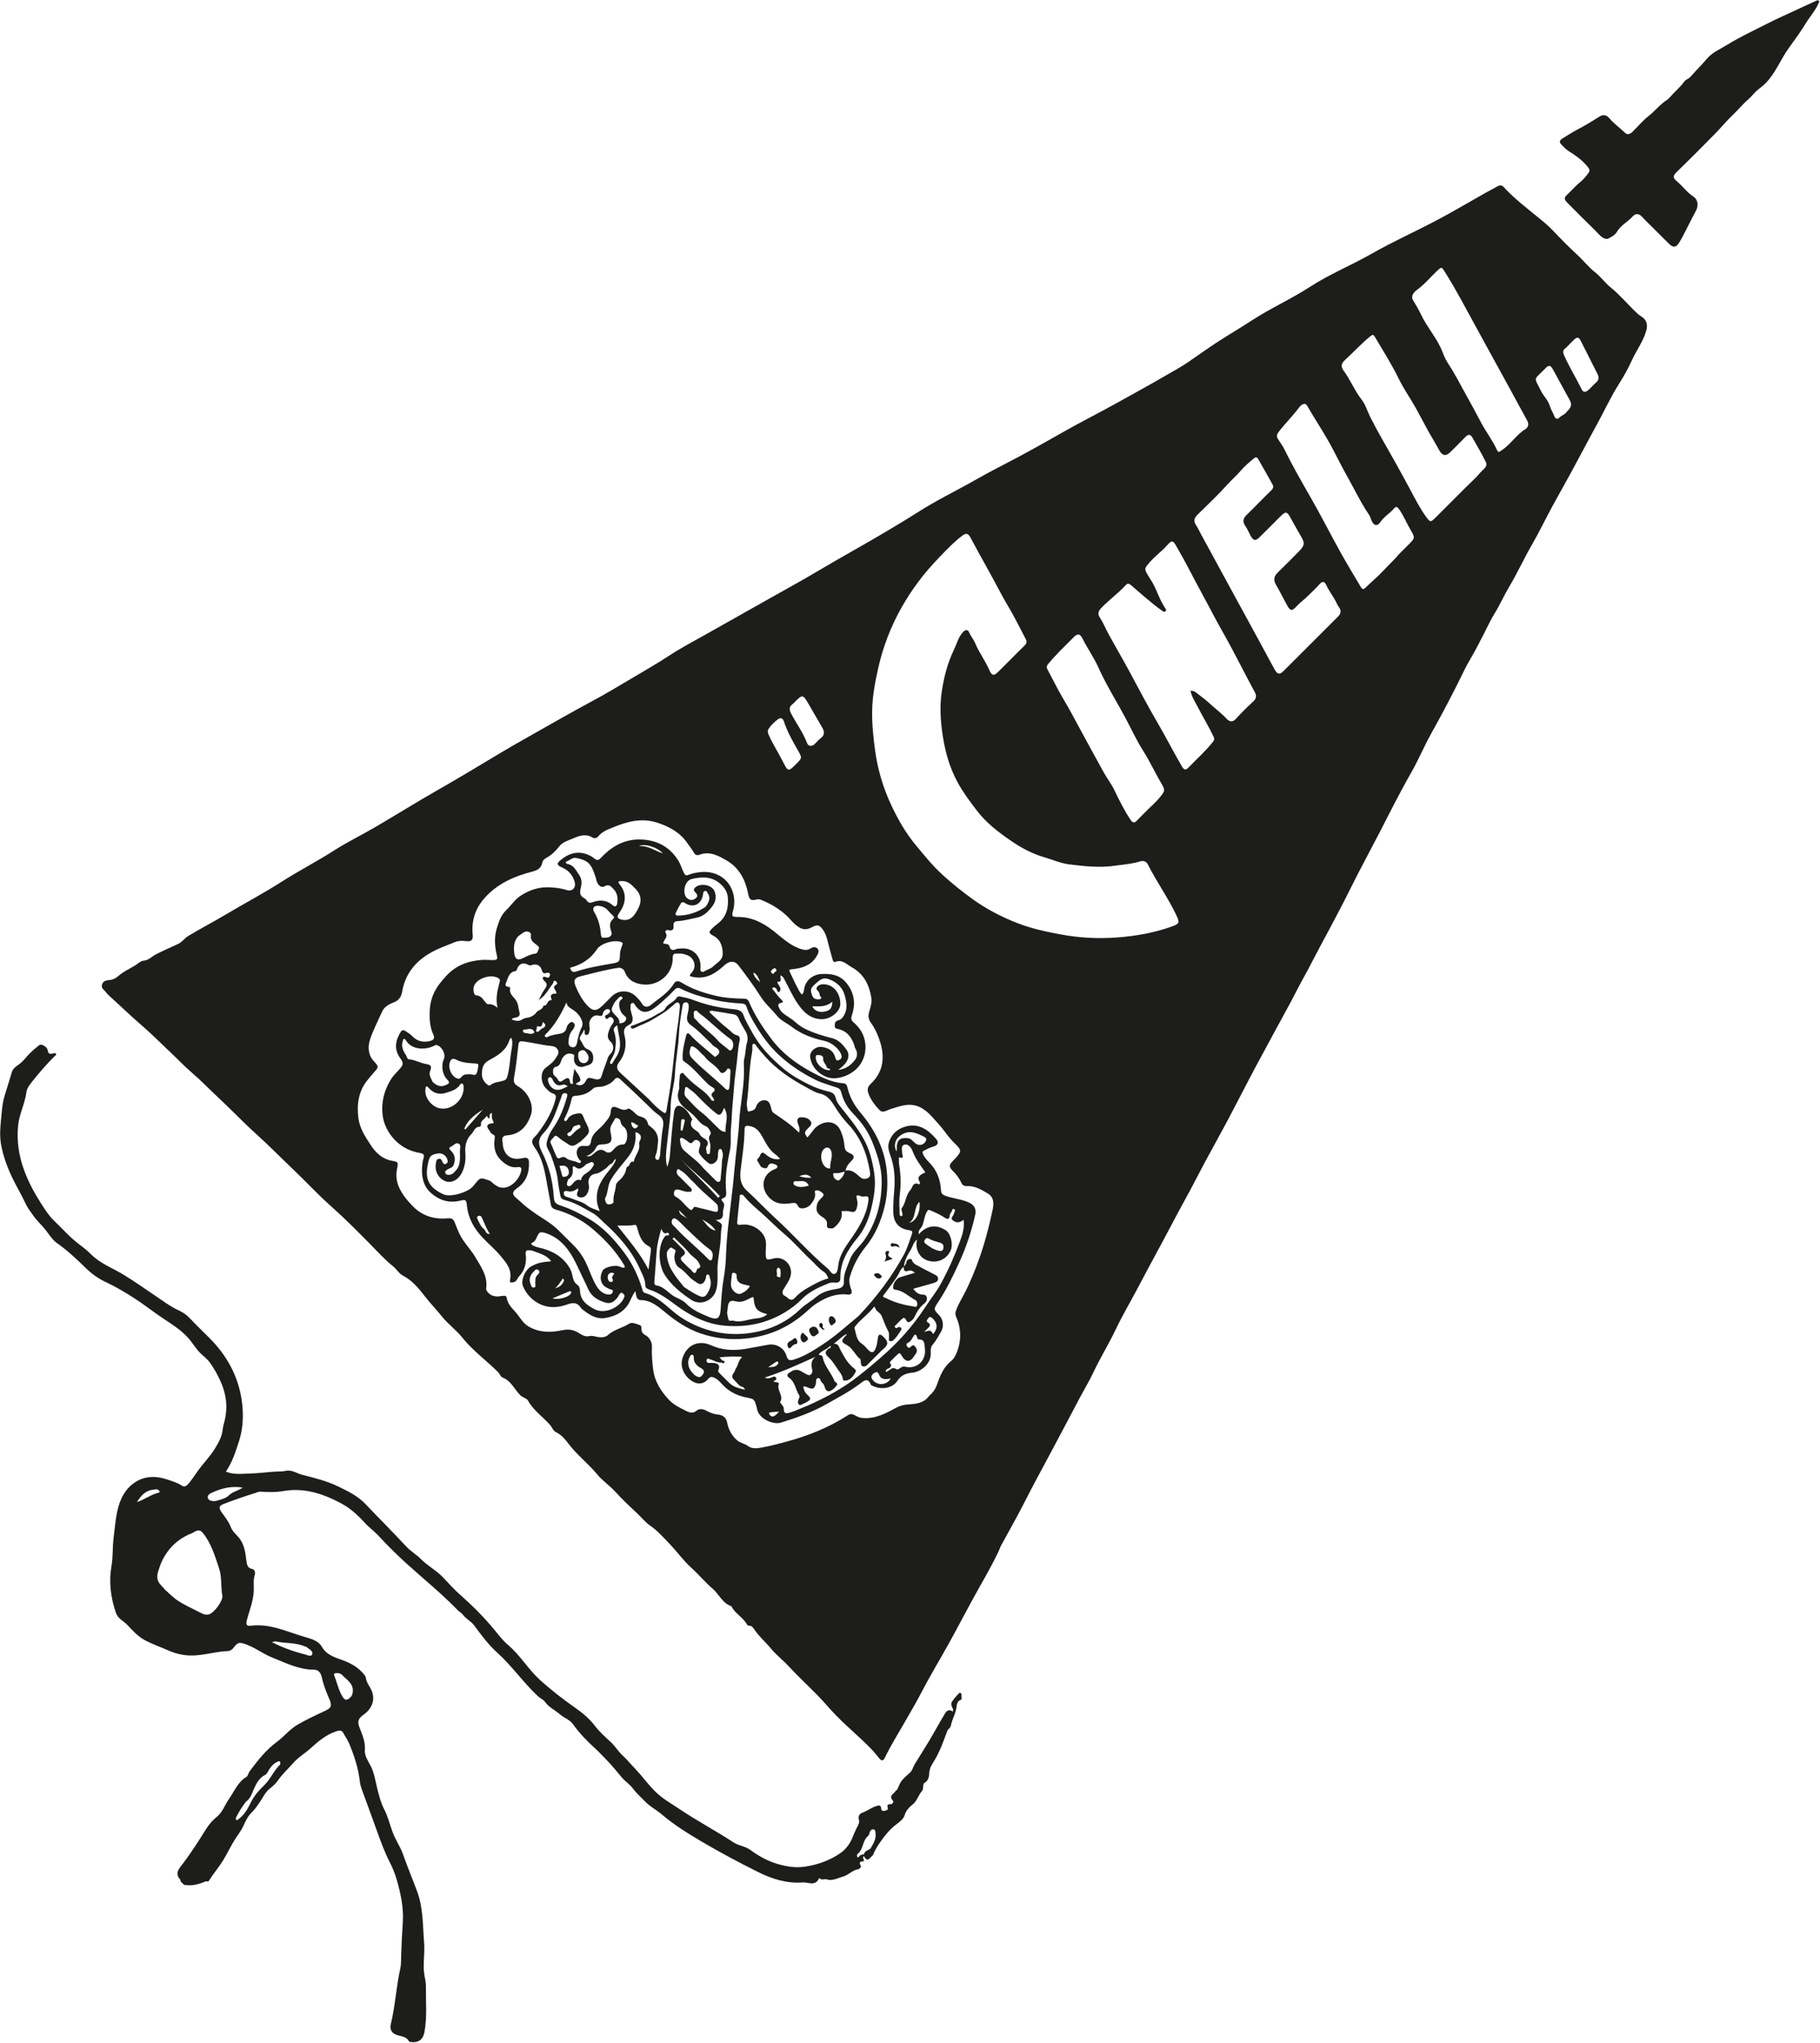 <?xml version="1.0" encoding="UTF-8" standalone="no"?>
<!DOCTYPE svg PUBLIC "-//W3C//DTD SVG 1.1//EN" "http://www.w3.org/Graphics/SVG/1.1/DTD/svg11.dtd">
<svg width="100%" height="100%" viewBox="0 0 769 863" version="1.1" xmlns="http://www.w3.org/2000/svg" xmlns:xlink="http://www.w3.org/1999/xlink" xml:space="preserve" xmlns:serif="http://www.serif.com/" style="fill-rule:evenodd;clip-rule:evenodd;stroke-linejoin:round;stroke-miterlimit:2;">
    <g transform="matrix(1,0,0,1,-857.582,-1321.56)">
        <g transform="matrix(4.167,0,0,4.167,0,0)">
            <g transform="matrix(1,0,0,1,292.894,440.569)">
                <path d="M0,66.086C-0.631,66.148 -1.039,66.688 -1.624,66.846C-2.176,66.996 -2.681,67.321 -3.319,67.113C-3.493,67.056 -3.762,67.244 -3.979,67.013C-4.042,66.945 -4.076,67.09 -4.116,67.157C-4.368,67.588 -4.776,67.559 -5.182,67.484C-5.377,67.448 -5.554,67.425 -5.764,67.439C-7.354,67.548 -8.835,67.068 -10.221,66.379C-12.182,65.403 -14.118,64.369 -16.003,63.256C-17.389,62.437 -18.765,61.583 -20.001,60.529C-20.527,60.08 -21.168,59.752 -21.645,59.26C-22.074,58.817 -22.548,58.408 -22.919,57.907C-23.222,57.496 -23.661,57.223 -23.999,56.835C-24.545,56.209 -25.052,55.541 -25.636,54.96C-26.021,54.577 -26.395,54.162 -26.804,53.792C-27.6,53.071 -28.359,52.278 -28.992,51.392C-29.335,50.911 -29.909,50.75 -30.335,50.376C-30.821,49.95 -31.439,49.685 -31.83,49.129C-32.01,48.872 -32.331,48.76 -32.565,48.539C-34.03,47.159 -35.181,45.486 -36.675,44.135C-37.588,43.311 -38.306,42.329 -39.031,41.35C-39.336,40.938 -39.834,40.736 -40.141,40.301C-40.256,40.138 -40.522,39.995 -40.692,39.819C-42.312,38.142 -44.129,36.68 -45.854,35.118C-46.847,34.219 -47.788,33.285 -48.696,32.302C-49.127,31.836 -49.676,31.445 -50.11,30.964C-50.823,30.176 -51.597,29.477 -52.539,28.978C-54.368,28.01 -56.268,27.384 -58.377,27.757C-59.137,27.891 -59.904,27.866 -60.666,27.816C-60.868,27.803 -61.022,27.891 -61.169,27.938C-62.265,28.283 -63.356,28.649 -64.425,29.069C-64.919,29.263 -64.923,29.478 -64.61,29.916C-64.266,30.397 -63.891,30.865 -63.679,31.424C-63.525,31.829 -63.194,32.108 -62.932,32.404C-62.312,33.106 -62.223,33.942 -62.109,34.787C-62.054,35.196 -62.024,35.559 -61.499,35.661C-61.246,35.711 -61.191,36.035 -61.259,36.249C-61.44,36.816 -61.326,37.397 -61.362,37.966C-61.428,38.99 -61.824,39.911 -62.066,40.879C-62.161,41.258 -62.087,41.463 -61.697,41.411C-59.719,41.147 -57.992,42.026 -56.181,42.547C-55.506,42.741 -54.805,42.937 -54.464,43.529C-53.961,44.401 -53.133,44.61 -52.314,44.916C-51.516,45.214 -50.778,45.616 -50.224,46.294C-50.127,46.412 -50.019,46.52 -49.999,46.672C-49.952,47.044 -49.761,47.353 -49.573,47.66C-48.977,48.639 -49.213,49.698 -50.199,50.406C-50.768,50.814 -50.879,51.096 -50.632,51.745C-50.352,52.478 -50.029,53.175 -50.095,54.01C-50.139,54.568 -49.793,55.087 -49.532,55.573C-49.118,56.347 -49.027,57.196 -48.813,58.019C-48.635,58.701 -48.466,59.383 -48.133,60.025C-47.766,60.735 -47.571,61.526 -47.304,62.279C-47.014,63.095 -46.501,63.789 -46.222,64.593C-45.781,65.865 -45.251,67.103 -44.787,68.367C-44.161,70.072 -44.229,71.819 -44.085,73.567C-43.993,74.687 -44.249,75.799 -44.043,76.909C-43.98,77.25 -43.901,77.596 -43.905,77.939C-43.922,79.486 -43.771,81.039 -44.047,82.576C-44.19,83.372 -44.651,83.707 -45.428,83.615C-45.493,83.608 -45.593,83.599 -45.612,83.559C-45.898,82.985 -46.528,83.064 -46.993,82.844C-47.508,82.601 -47.555,82.179 -47.454,81.765C-47.003,79.917 -46.92,78.008 -46.499,76.157C-46.407,75.75 -46.429,75.324 -46.417,74.914C-46.383,73.778 -46.326,72.643 -46.248,71.51C-46.144,70.002 -46.462,68.55 -46.872,67.128C-47.04,66.545 -47.278,65.953 -47.56,65.402C-48.078,64.386 -48.474,63.324 -48.854,62.253C-49.354,60.842 -49.885,59.442 -50.393,58.034C-50.488,57.772 -50.57,57.497 -50.6,57.222C-50.747,55.89 -51.158,54.636 -51.662,53.403C-51.833,52.987 -52.094,52.629 -52.306,52.241C-52.464,51.954 -52.76,52.034 -53.023,52.123C-54.035,52.467 -54.828,53.135 -55.602,53.838C-56.168,54.352 -56.849,54.74 -57.35,55.32C-57.872,55.924 -58.476,56.452 -58.932,57.124C-59.14,57.431 -59.461,57.709 -59.757,57.945C-60.214,58.311 -60.418,58.82 -60.732,59.266C-60.991,59.634 -61.237,60.023 -61.558,60.33C-61.966,60.721 -62.194,61.222 -62.41,61.699C-62.626,62.174 -62.943,62.571 -63.215,62.991C-63.672,63.696 -64.016,64.458 -64.453,65.171C-64.901,65.902 -65.463,66.55 -65.916,67.274C-66.005,67.416 -66.119,67.275 -66.232,67.324C-66.933,67.623 -67.657,67.825 -68.432,67.674L-68.789,67.317C-68.789,67.27 -68.768,67.204 -68.792,67.179C-69.446,66.484 -68.888,65.982 -68.506,65.471C-67.904,64.666 -67.344,63.836 -66.802,62.989C-66.315,62.228 -65.885,61.4 -65.149,60.824C-64.522,60.333 -64.299,59.572 -63.863,58.955C-63.317,58.181 -62.971,57.255 -62.099,56.728C-61.942,56.633 -61.911,56.349 -61.786,56.179C-60.975,55.081 -60.112,53.992 -59.025,53.192C-58.284,52.647 -57.724,51.909 -56.928,51.447C-56.048,50.936 -55.129,50.501 -54.206,50.076C-53.489,49.746 -53.395,49.545 -53.708,48.82C-54.015,48.111 -54.3,47.391 -54.462,46.631C-54.559,46.181 -54.803,45.862 -55.284,45.861C-56.819,45.859 -58.151,45.163 -59.517,44.618C-60.303,44.305 -61.004,43.789 -61.787,43.447C-61.922,43.388 -62.056,43.323 -62.195,43.276C-62.861,43.05 -62.982,43.089 -63.426,43.663C-63.565,43.843 -63.781,43.971 -63.971,43.977C-65.265,44.015 -66.508,44.46 -67.811,44.426C-68.622,44.405 -69.373,44.205 -70.111,43.877C-70.872,43.539 -71.657,43.271 -72.4,42.875C-73.137,42.482 -73.652,41.877 -74.2,41.305C-74.579,40.909 -75.13,40.706 -75.337,40.101C-75.869,38.55 -76.068,36.97 -75.788,35.363C-75.621,34.402 -75.693,33.435 -75.57,32.488C-75.471,31.718 -75.41,30.936 -75.275,30.179C-75.058,28.96 -74.616,27.757 -73.563,26.98C-72.516,26.207 -71.315,26.176 -70.109,26.59C-69.617,26.758 -69.111,26.896 -68.666,27.2C-68.327,27.431 -68.081,27.141 -67.893,26.907C-67.583,26.522 -67.311,26.106 -67.024,25.703C-66.469,24.923 -65.78,24.251 -65.28,23.418C-64.926,22.829 -64.595,22.266 -64.519,21.57C-64.483,21.231 -64.378,20.9 -64.301,20.565C-63.978,19.164 -64.158,17.845 -64.772,16.53C-65.068,15.897 -65.4,15.302 -65.798,14.743C-66.061,14.374 -66.442,14.096 -66.767,13.779C-67.251,13.307 -67.567,12.717 -68.011,12.226C-68.73,11.431 -69.628,10.865 -70.514,10.277C-71.516,9.613 -72.458,8.856 -73.469,8.207C-74.405,7.607 -75.361,7.031 -76.376,6.561C-77.144,6.205 -77.817,5.71 -78.431,5.108C-79.333,4.225 -80.253,3.358 -81.295,2.627C-81.769,2.295 -82.09,1.769 -82.444,1.314C-82.842,0.801 -83.329,0.373 -83.707,-0.161C-84.003,-0.578 -84.309,-0.971 -84.525,-1.446C-84.877,-2.219 -85.32,-2.948 -85.699,-3.712C-86.281,-4.884 -86.751,-6.095 -86.981,-7.371C-87.12,-8.144 -87.084,-8.968 -87.001,-9.757C-86.908,-10.647 -86.879,-11.553 -86.595,-12.419C-86.345,-13.185 -86.128,-13.961 -85.886,-14.729C-85.774,-15.084 -85.478,-15.294 -85.191,-15.489C-84.854,-15.718 -84.612,-16.02 -84.349,-16.324C-83.984,-16.748 -83.541,-17.112 -83.1,-17.462C-82.899,-17.621 -82.299,-17.283 -82.255,-16.944C-82.2,-16.53 -81.991,-16.535 -81.7,-16.615C-81.599,-16.642 -81.484,-16.681 -81.427,-16.591C-81.337,-16.45 -81.5,-16.389 -81.572,-16.317C-82.387,-15.502 -83.142,-14.632 -83.855,-13.729C-84.095,-13.424 -84.367,-13.062 -84.412,-12.699C-84.559,-11.519 -85.148,-10.463 -85.259,-9.269C-85.407,-7.694 -85.166,-6.182 -84.63,-4.732C-84.187,-3.533 -83.57,-2.396 -82.874,-1.321C-82.517,-0.771 -82.162,-0.205 -81.686,0.264C-81.181,0.762 -80.681,1.265 -80.181,1.768C-79.676,2.276 -79.109,2.708 -78.54,3.142C-78.143,3.445 -77.818,3.829 -77.418,4.144C-76.553,4.828 -75.542,5.232 -74.614,5.789C-73.554,6.425 -72.552,7.144 -71.527,7.829C-70.683,8.393 -69.876,9.022 -68.944,9.451C-68.554,9.631 -68.198,9.861 -67.892,10.185C-67.223,10.895 -66.518,11.572 -65.828,12.262C-64.07,14.023 -62.926,16.137 -62.575,18.584C-62.376,19.972 -62.423,21.414 -62.885,22.795C-63.227,23.821 -63.547,24.851 -64.184,25.779C-63.398,26.12 -62.588,25.996 -61.8,25.978C-60.921,25.957 -60.045,25.84 -59.167,25.781C-58.819,25.758 -58.468,25.787 -58.121,25.708C-57.506,25.567 -57.002,25.962 -56.451,26.103C-55.2,26.425 -53.941,26.729 -52.762,27.306C-51.779,27.787 -50.799,28.262 -50.041,29.061C-48.672,30.505 -47.257,31.905 -45.908,33.365C-45.45,33.86 -44.879,34.181 -44.424,34.64C-43.747,35.323 -42.884,35.773 -42.222,36.452C-41.604,37.087 -41.033,37.754 -40.357,38.343C-39.293,39.27 -38.285,40.275 -37.361,41.341C-36.76,42.033 -36.232,42.8 -35.535,43.395C-34.314,44.438 -33.509,45.848 -32.323,46.921C-31.202,47.936 -30.014,48.851 -28.775,49.72C-28.058,50.224 -27.355,50.792 -26.799,51.522C-26.332,52.134 -25.747,52.662 -25.177,53.186C-24.716,53.608 -24.407,54.154 -23.949,54.573C-23.515,54.969 -23.144,55.436 -22.745,55.847C-21.82,56.799 -21.093,57.939 -20.036,58.757C-19.49,59.178 -18.888,59.527 -18.316,59.915C-16.497,61.15 -14.546,62.171 -12.708,63.376C-12.184,63.719 -11.511,63.766 -11.006,64.14C-10.137,64.784 -9.19,65.293 -8.165,65.586C-7.301,65.833 -6.4,65.974 -5.472,65.835C-4.162,65.638 -2.944,65.204 -1.866,64.454C-1.301,64.061 -0.883,63.48 -0.622,62.82C-0.482,62.468 -0.34,62.122 -0.158,61.787C-0.042,61.576 0.091,61.339 -0.009,61.036C-0.1,60.761 0.062,60.462 0.322,60.374C0.854,60.194 1.287,59.817 1.836,59.672C2.058,59.614 2.213,59.606 2.242,59.853C2.268,60.07 2.323,60.238 2.568,60.176C2.748,60.131 3.033,60.134 2.909,59.777C2.856,59.623 2.931,59.503 3.151,59.511C3.4,59.519 3.573,59.289 3.433,59.129C2.965,58.593 3.615,58.449 3.739,58.128C3.751,58.097 3.854,58.095 3.885,58.021C4.293,57.067 4.31,57.086 5.196,56.285C5.424,56.079 5.498,55.71 5.668,55.431C6.164,54.617 6.685,53.819 7.172,53C7.716,52.086 8.215,51.146 8.773,50.242C8.918,50.007 9.207,49.855 9.53,50.121C9.534,49.995 9.568,49.893 9.533,49.832C9.399,49.604 9.304,49.338 9.434,49.125C9.631,48.802 9.897,48.517 10.164,48.244C10.283,48.123 10.427,48.357 10.42,48.372C10.321,48.568 10.589,48.883 10.181,49.001C10.047,49.04 9.926,49.345 9.911,49.537C9.855,50.258 9.449,50.869 9.319,51.564C9.278,51.783 9.041,51.867 8.957,52.089C8.574,53.108 8.228,54.136 7.648,55.086C7.451,55.409 7.166,55.815 7.134,56.318C7.115,56.62 7.096,57.1 6.644,57.349C6.437,57.462 6.596,57.953 6.389,58.18C6.013,58.594 5.92,59.168 5.422,59.554C5.152,59.763 4.778,60.131 4.64,60.616C4.539,60.973 4.146,61.287 3.817,61.532C3.084,62.078 2.548,62.782 2.04,63.522C1.795,63.88 1.592,64.257 1.429,64.657L1,65.086C0.702,65.206 0.634,64.898 0.48,64.763C0.306,64.967 0.65,65.284 0.452,65.292C-0.164,65.316 0.197,65.645 0.214,65.872L0,66.086ZM-70.349,37.764C-69.934,38.125 -69.529,38.56 -69.045,38.874C-68.43,39.275 -67.758,39.595 -67.096,39.918C-66.733,40.095 -66.37,40.361 -65.94,40.268C-65.408,40.153 -64.454,38.887 -64.549,38.354C-64.714,37.434 -64.574,36.488 -64.88,35.579C-65.306,34.315 -65.672,33.034 -66.542,31.974C-66.768,31.699 -67.014,31.709 -67.28,31.832C-67.394,31.885 -67.494,31.973 -67.622,32.022C-68.675,32.431 -69.546,33.091 -70.185,34.02C-70.47,34.434 -70.722,34.894 -70.875,35.369C-71.058,35.937 -71.361,36.532 -70.9,37.142C-70.736,37.359 -70.529,37.524 -70.349,37.764M-62.159,59.253C-62.529,59.752 -62.884,60.283 -63.161,60.863C-63.197,60.938 -63.201,61.034 -63.127,61.093C-63.034,61.168 -62.978,61.067 -62.917,61.024C-62.29,60.584 -61.95,59.917 -61.627,59.266C-61.459,58.927 -61.246,58.633 -61.023,58.35C-60.687,57.922 -60.244,57.577 -59.917,57.143C-59.516,56.611 -59.215,56.003 -58.728,55.53C-58.637,55.441 -58.646,55.291 -58.702,55.199C-58.784,55.064 -58.884,55.174 -58.989,55.22C-59.325,55.365 -59.551,55.621 -59.751,55.911C-59.899,56.124 -60.001,56.429 -60.205,56.532C-60.81,56.838 -61.08,57.361 -61.337,57.936C-61.545,58.402 -61.68,58.927 -62.159,59.253M-51.579,48.678C-51.397,48.531 -51.34,48.329 -51.319,48.108C-51.238,47.264 -51.921,46.902 -52.391,46.409C-52.545,46.246 -52.762,46.191 -52.986,46.208C-53.152,46.221 -53.285,46.27 -53.192,46.491C-52.899,47.182 -52.766,47.936 -52.367,48.585C-52.117,48.992 -51.923,49.013 -51.579,48.678M-59.514,43.076C-58.428,43.627 -57.32,44.028 -56.177,44.314C-55.949,44.371 -55.526,44.605 -55.429,44.295C-55.324,43.96 -55.766,43.778 -56.012,43.567C-56.058,43.527 -56.137,43.528 -56.197,43.502C-57.132,43.088 -58.161,43.215 -59.13,42.999C-59.247,42.973 -59.386,43.048 -59.514,43.076M-62.489,27.399C-63.666,27.215 -64.692,27.484 -65.673,27.955C-65.849,28.04 -66.083,28.19 -66.012,28.457C-65.947,28.702 -65.705,28.747 -65.493,28.77C-65.334,28.788 -65.177,28.76 -65.009,28.709C-64.602,28.583 -64.159,28.474 -63.874,28.186C-63.493,27.798 -62.952,27.745 -62.489,27.399M0.516,64.587C0.59,64.154 1.082,64.172 1.204,63.954C1.463,63.493 1.784,63.005 1.684,62.41C1.659,62.258 1.68,62.099 1.483,62.058C1.3,62.021 1.197,62.142 1.127,62.277C1.052,62.422 1.064,62.614 0.927,62.725C0.335,63.206 0.479,64.12 -0.165,64.574C-0.211,64.606 -0.175,64.766 -0.161,64.865C-0.158,64.881 -0.034,64.9 -0.031,64.892C0.065,64.64 0.296,64.607 0.516,64.587M-73.203,28.872C-72.434,28.613 -71.778,28.109 -70.989,27.906C-70.829,27.865 -70.917,27.757 -70.986,27.684C-71.15,27.509 -71.334,27.594 -71.534,27.613C-72.345,27.689 -72.805,28.227 -73.203,28.872" style="fill:rgb(29,29,27);fill-rule:nonzero;"/>
            </g>
            <g transform="matrix(1,0,0,1,358.507,495.173)">
                <path d="M0,-158.809C0.966,-157.812 2.058,-156.963 3.132,-156.089C3.698,-155.628 4.274,-155.167 4.783,-154.629C5.571,-153.796 6.373,-152.972 7.219,-152.2C7.846,-151.627 8.374,-150.939 9.028,-150.424C9.619,-149.959 10.036,-149.35 10.618,-148.88C11.478,-148.184 12.209,-147.328 13,-146.546C13.224,-146.325 13.444,-146.108 13.723,-145.937C14.277,-145.598 14.399,-145.097 14.218,-144.473C13.903,-143.385 13.215,-142.482 12.753,-141.466C12.382,-140.648 11.938,-139.855 11.456,-139.096C10.619,-137.777 9.974,-136.356 9.223,-134.993C8.384,-133.471 7.582,-131.927 6.752,-130.4C6.102,-129.204 5.431,-128.019 4.778,-126.827C4.053,-125.504 3.404,-124.135 2.65,-122.828C1.845,-121.435 1.179,-119.971 0.356,-118.587C-0.186,-117.676 -0.615,-116.7 -1.173,-115.793C-1.551,-115.179 -1.851,-114.518 -2.184,-113.876C-2.651,-112.975 -3.102,-112.067 -3.62,-111.191C-3.81,-110.869 -3.999,-110.536 -4.163,-110.199C-5.24,-107.985 -6.377,-105.805 -7.58,-103.655C-8.307,-102.356 -8.876,-100.967 -9.618,-99.677C-10.248,-98.582 -10.832,-97.46 -11.42,-96.347C-11.878,-95.479 -12.31,-94.59 -12.766,-93.716C-13.526,-92.26 -14.3,-90.81 -15.055,-89.351C-15.657,-88.186 -16.224,-87.002 -16.835,-85.841C-17.537,-84.507 -18.243,-83.175 -18.959,-81.848C-19.473,-80.896 -19.946,-79.921 -20.48,-78.978C-20.941,-78.166 -21.344,-77.321 -21.787,-76.5C-22.981,-74.289 -24.194,-72.089 -25.378,-69.873C-26.321,-68.107 -27.221,-66.319 -28.16,-64.551C-28.945,-63.073 -29.765,-61.613 -30.557,-60.139C-31.233,-58.881 -31.871,-57.602 -32.564,-56.354C-33.48,-54.703 -34.332,-53.018 -35.238,-51.363C-36.001,-49.967 -36.741,-48.56 -37.487,-47.155C-38.18,-45.851 -38.937,-44.577 -39.568,-43.244C-40.273,-41.757 -41.142,-40.359 -41.843,-38.871C-42.24,-38.027 -42.726,-37.225 -43.165,-36.399C-44.111,-34.617 -45.044,-32.827 -45.999,-31.049C-46.993,-29.198 -47.994,-27.351 -48.946,-25.478C-49.652,-24.087 -50.436,-22.736 -51.178,-21.363C-51.303,-21.133 -51.378,-20.876 -51.493,-20.639C-52.08,-19.431 -52.738,-18.255 -53.398,-17.091C-54.484,-15.177 -55.48,-13.216 -56.55,-11.295C-57.444,-9.688 -58.399,-8.117 -59.247,-6.483C-59.798,-5.424 -60.404,-4.393 -61,-3.358C-61.679,-2.178 -62.403,-1.022 -62.992,0.207C-63.148,0.533 -63.314,0.512 -63.516,0.285C-63.758,0.013 -63.97,-0.288 -64.22,-0.553C-65.558,-1.968 -67.106,-3.169 -68.411,-4.616C-68.941,-5.204 -69.46,-5.8 -70.021,-6.359C-70.952,-7.287 -71.909,-8.192 -72.8,-9.157C-73.329,-9.731 -73.959,-10.197 -74.455,-10.797C-75.028,-11.49 -75.722,-12.076 -76.226,-12.832C-76.337,-12.999 -76.472,-13.2 -76.736,-13.2C-76.81,-13.2 -76.922,-13.243 -76.951,-13.3C-77.33,-14.025 -78.125,-14.39 -78.508,-15.108C-78.523,-15.138 -78.544,-15.176 -78.571,-15.185C-79.457,-15.485 -79.784,-16.382 -80.434,-16.94C-81.2,-17.597 -81.85,-18.388 -82.6,-19.065C-83.402,-19.788 -84.021,-20.669 -84.755,-21.437C-85.387,-22.099 -86.015,-22.814 -86.764,-23.333C-87.267,-23.681 -87.617,-24.136 -88.039,-24.535C-88.8,-25.253 -89.571,-25.962 -90.275,-26.741C-90.858,-27.387 -91.615,-27.89 -92.156,-28.548C-93.051,-29.637 -94.18,-30.49 -95.035,-31.616C-95.378,-32.067 -95.767,-32.55 -96.324,-32.822C-96.636,-32.974 -96.731,-33.339 -96.954,-33.587C-97.689,-34.402 -98.621,-35.033 -99.171,-36.029C-99.305,-36.272 -99.703,-36.329 -99.931,-36.551C-100.535,-37.14 -100.855,-38.007 -101.716,-38.347C-101.963,-38.445 -102.029,-38.742 -102.219,-38.93C-103.404,-40.105 -104.769,-41.088 -105.825,-42.406C-106.443,-43.176 -107.272,-43.776 -107.889,-44.547C-108.436,-45.229 -109.049,-45.856 -109.587,-46.55C-110.204,-47.348 -110.879,-48.192 -111.834,-48.682C-112.268,-48.905 -112.484,-49.353 -112.86,-49.65C-113.722,-50.331 -114.449,-51.162 -115.223,-51.942C-116.512,-53.239 -117.802,-54.547 -119.171,-55.759C-120.481,-56.92 -121.66,-58.205 -122.923,-59.407C-124.226,-60.646 -125.481,-61.936 -126.818,-63.135C-128.084,-64.272 -129.245,-65.513 -130.489,-66.668C-131.423,-67.535 -132.306,-68.462 -133.272,-69.288C-134.027,-69.933 -134.697,-70.656 -135.418,-71.33C-136.326,-72.177 -137.192,-73.071 -138.131,-73.881C-139.371,-74.951 -140.547,-76.087 -141.759,-77.187C-141.851,-77.272 -141.916,-77.386 -142.002,-77.48C-142.197,-77.695 -142.48,-77.865 -142.35,-78.233C-142.209,-78.63 -141.837,-78.628 -141.527,-78.67C-141.175,-78.717 -140.944,-78.86 -140.668,-79.1C-140.193,-79.515 -139.591,-79.785 -139.042,-80.116C-138.747,-80.293 -138.462,-80.595 -138.154,-80.621C-137.611,-80.667 -137.317,-81.047 -136.906,-81.26C-136.169,-81.641 -135.393,-81.97 -134.635,-82.324C-134.218,-82.519 -133.997,-82.898 -133.623,-83.124C-132.42,-83.852 -131.168,-84.497 -129.963,-85.215C-128.015,-86.376 -126.006,-87.437 -124.1,-88.655C-122.38,-89.755 -120.566,-90.683 -118.85,-91.784C-117.499,-92.651 -116.044,-93.354 -114.655,-94.166C-112.53,-95.409 -110.441,-96.716 -108.302,-97.935C-106.188,-99.14 -104.106,-100.396 -102.021,-101.648C-101.12,-102.189 -100.206,-102.712 -99.29,-103.228C-97.018,-104.51 -94.758,-105.814 -92.459,-107.047C-91.314,-107.661 -90.2,-108.326 -89.086,-108.989C-87.633,-109.853 -86.162,-110.687 -84.746,-111.616C-83.635,-112.345 -82.449,-112.961 -81.29,-113.617C-79.22,-114.789 -77.145,-115.952 -75.073,-117.121C-73.299,-118.122 -71.508,-119.096 -69.757,-120.137C-67.484,-121.488 -65.164,-122.757 -62.891,-124.106C-61.804,-124.751 -60.717,-125.403 -59.651,-126.084C-57.723,-127.315 -55.662,-128.301 -53.681,-129.434C-52.312,-130.216 -50.9,-130.919 -49.511,-131.659C-48.031,-132.447 -46.574,-133.265 -45.12,-134.097C-43.297,-135.141 -41.415,-136.082 -39.577,-137.102C-37.928,-138.017 -36.271,-138.918 -34.641,-139.868C-33.848,-140.331 -33.033,-140.762 -32.275,-141.277C-31.226,-141.988 -30.205,-142.738 -29.137,-143.425C-28.044,-144.128 -26.924,-144.786 -25.836,-145.497C-23.909,-146.758 -21.791,-147.697 -19.866,-148.946C-17.867,-150.242 -15.668,-151.13 -13.612,-152.305C-11.462,-153.534 -9.187,-154.545 -6.995,-155.705C-5.327,-156.588 -3.703,-157.556 -2.058,-158.483C-1.758,-158.652 -1.445,-158.8 -1.147,-158.974C-0.521,-159.342 -0.444,-159.336 0,-158.809M-58.507,-36.488C-58.111,-36.817 -57.855,-37.184 -57.695,-37.643C-57.381,-38.548 -57.032,-39.427 -56.232,-40.064C-55.945,-40.293 -55.762,-40.702 -55.629,-41.064C-55.208,-42.217 -55.25,-43.378 -55.746,-44.5C-55.846,-44.727 -55.853,-44.902 -55.781,-45.112C-55.534,-45.832 -55.111,-46.465 -54.777,-47.142C-54.269,-48.173 -53.836,-49.233 -53.446,-50.321C-52.858,-51.959 -52.423,-53.626 -52.063,-55.319C-51.926,-55.962 -51.889,-56.623 -52.533,-57.012C-53.174,-57.4 -53.839,-57.8 -54.638,-57.769C-54.942,-57.757 -55.112,-57.847 -55.249,-58.148C-55.432,-58.55 -55.701,-58.915 -56.019,-59.234C-56.518,-59.734 -56.518,-59.881 -56.025,-60.378C-55.978,-60.426 -55.928,-60.472 -55.883,-60.521C-55.173,-61.295 -55.164,-61.402 -55.926,-62.131C-56.315,-62.504 -56.642,-62.935 -56.954,-63.354C-57.303,-63.823 -57.705,-64.25 -58.084,-64.676C-58.739,-65.41 -59.491,-66.067 -60.631,-66.006C-61.266,-65.971 -61.821,-65.751 -62.406,-65.578C-62.764,-65.471 -63.175,-65.121 -63.51,-65.468C-63.952,-65.924 -64.349,-66.42 -64.602,-67.045C-64.795,-67.522 -64.757,-67.812 -64.408,-68.14C-63.153,-69.316 -62.975,-70.768 -63.441,-72.324C-63.656,-73.042 -63.967,-73.741 -64.419,-74.362C-64.654,-74.684 -64.683,-75.05 -64.57,-75.447C-64.439,-75.907 -64.273,-76.381 -64.35,-76.863C-64.559,-78.18 -65.135,-79.303 -66.342,-79.959C-66.843,-80.232 -67.292,-80.795 -68.005,-80.497C-68.146,-80.439 -68.236,-80.574 -68.276,-80.725C-68.411,-81.234 -68.567,-81.738 -68.694,-82.25C-68.824,-82.771 -68.93,-83.296 -69.25,-83.747C-69.611,-84.257 -69.815,-84.32 -70.396,-84.005C-70.857,-83.756 -71.263,-83.736 -71.728,-84.037C-72.032,-84.234 -72.278,-84.476 -72.504,-84.733C-73.321,-85.664 -74.338,-86.292 -75.464,-86.766C-75.615,-86.83 -75.78,-86.874 -75.95,-86.831C-76.582,-86.67 -76.724,-86.798 -76.848,-87.429C-77.123,-88.822 -77.745,-90.032 -79.008,-90.772C-79.86,-91.27 -80.75,-91.767 -81.814,-91.352C-82.021,-91.272 -82.224,-91.365 -82.334,-91.558C-82.531,-91.904 -82.781,-92.211 -83.003,-92.536C-83.762,-93.651 -84.872,-94.23 -86.093,-94.625C-87.632,-95.122 -89.098,-94.737 -90.53,-94.143C-91.079,-93.915 -91.644,-93.725 -92.041,-93.228C-92.164,-93.074 -92.4,-92.973 -92.628,-93.111C-93.274,-93.504 -93.913,-93.319 -94.524,-93.047C-95.032,-92.821 -95.624,-92.678 -95.976,-92.237C-96.28,-91.855 -96.588,-91.515 -96.992,-91.236C-97.263,-91.048 -97.645,-90.947 -97.724,-90.535C-97.829,-89.986 -98.234,-89.784 -98.731,-89.655C-100.552,-89.183 -102.227,-88.459 -103.531,-87.017C-104.521,-85.922 -104.915,-84.672 -104.771,-83.225C-104.723,-82.74 -104.91,-82.546 -105.396,-82.602C-105.784,-82.646 -106.185,-82.664 -106.533,-82.522C-107.32,-82.201 -108.125,-81.926 -108.88,-81.517C-110.521,-80.628 -111.606,-79.341 -111.926,-77.476C-112.019,-76.933 -112.275,-76.586 -112.798,-76.388C-113.295,-76.2 -113.755,-75.936 -113.986,-75.405C-114.391,-74.473 -114.883,-73.569 -115.191,-72.607C-115.423,-71.88 -115.38,-71.077 -114.812,-70.448C-114.298,-69.878 -114.266,-69.88 -114.778,-69.306C-114.98,-69.079 -115.167,-68.842 -115.363,-68.612C-116.34,-67.467 -116.537,-66.133 -116.369,-64.699C-116.243,-63.631 -115.653,-62.754 -115.093,-61.9C-114.603,-61.152 -113.939,-60.512 -112.971,-60.339C-112.317,-60.221 -112.306,-60.191 -112.443,-59.531C-112.584,-58.856 -112.496,-58.185 -112.216,-57.587C-111.881,-56.87 -111.372,-56.258 -110.8,-55.685C-109.806,-54.69 -108.603,-54.386 -107.281,-54.501C-106.845,-54.538 -106.718,-54.386 -106.591,-54.07C-106.425,-53.659 -106.271,-53.24 -106.073,-52.845C-105.656,-52.017 -104.978,-51.363 -104.508,-50.568C-103.926,-49.582 -103.232,-48.638 -103.409,-47.383C-103.426,-47.264 -103.336,-47.106 -103.226,-46.986C-102.908,-46.637 -102.521,-46.55 -102.067,-46.594C-101.814,-46.619 -101.38,-46.754 -101.338,-46.487C-101.241,-45.871 -100.868,-45.467 -100.49,-45.063C-100.016,-44.556 -99.738,-43.891 -99.083,-43.519C-97.998,-42.903 -96.863,-42.912 -95.718,-43.15C-95.127,-43.273 -94.637,-43.245 -94.115,-42.933C-93.773,-42.729 -93.407,-42.453 -92.963,-42.558C-92.722,-42.615 -92.522,-42.566 -92.293,-42.51C-91.884,-42.411 -91.366,-42.391 -91.093,-42.642C-90.453,-43.228 -89.611,-43.376 -88.91,-43.817C-88.594,-44.016 -88.174,-43.784 -87.822,-43.673C-87.605,-43.605 -87.691,-43.324 -87.651,-43.146C-87.6,-42.917 -87.517,-42.797 -87.299,-42.681C-86.85,-42.441 -86.585,-41.952 -86.6,-41.511C-86.628,-40.719 -86.573,-39.933 -86.474,-39.163C-86.318,-37.953 -85.669,-36.932 -84.839,-36.066C-84.389,-35.597 -83.776,-35.295 -83.188,-35.001C-82.827,-34.821 -82.467,-34.657 -82.055,-35.013C-81.803,-35.23 -81.415,-35.174 -81.105,-35.006C-80.725,-34.8 -80.342,-34.648 -79.898,-34.603C-79.424,-34.555 -79.078,-34.335 -78.966,-33.773C-78.831,-33.087 -78.514,-32.475 -77.956,-31.989C-77.627,-31.703 -77.2,-31.676 -76.864,-31.421C-76.489,-31.137 -76.036,-31.161 -75.578,-31.241C-74.652,-31.402 -73.751,-31.643 -72.845,-31.891C-70.673,-32.484 -68.617,-33.316 -66.726,-34.54C-66.488,-34.694 -66.286,-34.682 -66.041,-34.544C-65.791,-34.403 -65.547,-34.277 -65.223,-34.253C-63.976,-34.159 -62.927,-34.698 -61.906,-35.261C-61.489,-35.491 -61.097,-35.598 -60.65,-35.629C-59.83,-35.685 -59.011,-35.752 -58.507,-36.488M-50.211,-111.184C-49.747,-111.648 -49.288,-112.118 -48.816,-112.574C-48.623,-112.76 -48.548,-112.946 -48.68,-113.195C-49.273,-114.311 -49.817,-115.456 -50.468,-116.538C-51.213,-117.778 -51.838,-119.08 -52.554,-120.334C-53.156,-121.39 -53.725,-122.465 -54.306,-123.533C-54.5,-123.889 -54.706,-124.029 -55.101,-123.734C-55.998,-123.064 -56.75,-122.252 -57.523,-121.453C-59.006,-119.921 -60.274,-118.239 -61.317,-116.378C-62.39,-114.464 -63.169,-112.442 -63.649,-110.308C-63.962,-108.921 -64.227,-107.523 -64.266,-106.092C-64.303,-104.705 -64.157,-103.33 -63.973,-101.961C-63.713,-100.023 -63.159,-98.156 -62.331,-96.392C-61.655,-94.95 -60.864,-93.563 -59.834,-92.326C-58.976,-91.295 -58.144,-90.252 -57.146,-89.341C-56.174,-88.453 -55.157,-87.638 -54.091,-86.87C-52.67,-85.846 -51.133,-85.047 -49.509,-84.42C-48.106,-83.878 -46.635,-83.562 -45.159,-83.287C-43.26,-82.933 -41.341,-82.833 -39.415,-82.979C-37.532,-83.121 -35.683,-83.444 -33.897,-84.082C-33.12,-84.359 -33.067,-84.479 -33.42,-85.225C-34.265,-87.011 -35.429,-88.617 -36.313,-90.381C-36.462,-90.68 -36.766,-90.797 -37.086,-90.694C-37.913,-90.43 -38.77,-90.38 -39.621,-90.255C-41.195,-90.024 -42.741,-90.196 -44.29,-90.388C-45.158,-90.495 -45.963,-90.867 -46.799,-91.105C-48.073,-91.468 -49.216,-92.101 -50.27,-92.83C-51.518,-93.694 -52.733,-94.628 -53.678,-95.873C-54.358,-96.768 -55.029,-97.66 -55.571,-98.644C-56.44,-100.223 -56.902,-101.915 -57.152,-103.706C-57.344,-105.077 -57.414,-106.446 -57.226,-107.787C-57.017,-109.281 -56.641,-110.77 -55.976,-112.147C-55.684,-112.75 -55.532,-113.425 -55.058,-113.941C-54.813,-114.209 -54.561,-114.211 -54.438,-113.915C-54.271,-113.513 -53.978,-113.198 -53.813,-112.797C-53.418,-111.84 -52.781,-111.008 -52.369,-110.053C-52.128,-109.497 -51.909,-109.49 -51.498,-109.898C-51.067,-110.325 -50.64,-110.755 -50.211,-111.184M-31.99,-107.998C-31.773,-107.984 -31.604,-107.949 -31.455,-107.831C-31.002,-107.471 -30.522,-107.141 -30.1,-106.749C-29.511,-106.204 -28.863,-105.727 -28.312,-105.137C-28.057,-104.866 -27.729,-104.758 -27.383,-105.144C-26.832,-105.756 -26.241,-106.336 -25.635,-106.895C-25.305,-107.199 -25.266,-107.481 -25.474,-107.86C-25.893,-108.621 -26.29,-109.395 -26.695,-110.164C-27.345,-111.397 -27.974,-112.646 -28.667,-113.851C-29.413,-115.147 -30.08,-116.483 -30.798,-117.792C-31.681,-119.402 -32.49,-121.052 -33.419,-122.638C-33.783,-123.259 -33.873,-123.29 -34.371,-122.726C-34.91,-122.116 -35.581,-121.651 -36.115,-121.029C-36.647,-120.408 -36.718,-120.383 -36.298,-119.689C-36.112,-119.38 -35.907,-119.088 -35.74,-118.763C-35.327,-117.96 -35.056,-117.087 -34.537,-116.338C-34.462,-116.23 -34.431,-116.104 -34.544,-116.028C-34.673,-115.942 -34.78,-116.045 -34.895,-116.126C-36.013,-116.907 -37.005,-117.84 -38.044,-118.716C-38.244,-118.884 -38.389,-118.883 -38.557,-118.698C-39.326,-117.853 -40.27,-117.197 -41.053,-116.364C-41.347,-116.051 -41.414,-115.773 -41.196,-115.438C-40.836,-114.886 -40.592,-114.274 -40.277,-113.699C-39.576,-112.419 -38.832,-111.162 -38.143,-109.873C-37.232,-108.168 -36.329,-106.455 -35.351,-104.783C-34.492,-103.314 -33.722,-101.791 -32.86,-100.321C-32.61,-99.895 -32.437,-99.946 -32.154,-100.243C-31.332,-101.103 -30.434,-101.889 -29.699,-102.833C-29.549,-103.026 -29.557,-103.14 -29.66,-103.357C-30.155,-104.397 -30.759,-105.378 -31.284,-106.4C-31.543,-106.904 -31.873,-107.388 -31.99,-107.998M-25.078,-127.033C-24.649,-127.462 -24.226,-127.896 -23.79,-128.316C-23.608,-128.491 -23.545,-128.681 -23.665,-128.897C-24.151,-129.772 -24.644,-130.644 -25.143,-131.512C-25.232,-131.666 -25.386,-131.693 -25.53,-131.574C-26.019,-131.167 -26.522,-130.747 -26.92,-130.276C-27.323,-129.798 -27.797,-129.398 -28.21,-128.937C-29.175,-127.861 -30.233,-126.868 -31.265,-125.853C-31.59,-125.533 -31.721,-125.225 -31.441,-124.804C-31.242,-124.505 -31.093,-124.172 -30.92,-123.855C-29.941,-122.056 -28.963,-120.257 -27.983,-118.459C-26.963,-116.589 -25.941,-114.721 -24.923,-112.851C-24.429,-111.944 -23.95,-111.029 -23.446,-110.128C-23.166,-109.63 -22.942,-109.605 -22.545,-110.001C-20.705,-111.835 -18.872,-113.674 -17.033,-115.508C-16.726,-115.814 -16.678,-116.124 -16.946,-116.478C-17.035,-116.595 -17.107,-116.728 -17.168,-116.862C-17.468,-117.521 -17.944,-118.078 -18.241,-118.743C-18.365,-119.02 -18.593,-119.159 -18.885,-118.816C-19.245,-118.395 -19.665,-118.025 -20.055,-117.631C-20.419,-117.263 -20.853,-116.961 -21.196,-116.59C-21.678,-116.07 -21.843,-116.02 -22.184,-116.633C-22.575,-117.336 -22.924,-118.063 -23.331,-118.756C-23.63,-119.267 -23.498,-119.637 -23.104,-120.016C-22.382,-120.711 -21.677,-121.425 -20.975,-122.141C-20.433,-122.694 -20.393,-122.957 -20.712,-123.516C-21.095,-124.187 -21.482,-124.855 -21.851,-125.533C-22.199,-126.173 -22.34,-126.2 -22.863,-125.678C-23.578,-124.965 -24.286,-124.244 -25.008,-123.538C-25.402,-123.153 -25.612,-123.205 -25.876,-123.676C-26.069,-124.02 -26.211,-124.389 -26.443,-124.716C-26.723,-125.11 -26.657,-125.484 -26.295,-125.822C-25.877,-126.213 -25.482,-126.629 -25.078,-127.033M-4.107,-128.579C-3.583,-129.103 -3.023,-129.596 -2.552,-130.163C-2.316,-130.447 -1.809,-130.708 -2.046,-131.188C-2.458,-132.026 -2.94,-132.83 -3.397,-133.646C-3.601,-134.01 -3.827,-134.027 -4.122,-133.715C-4.619,-133.189 -5.141,-132.687 -5.654,-132.176C-6.077,-131.754 -6.439,-131.807 -6.749,-132.341C-6.946,-132.68 -7.126,-133.031 -7.329,-133.366C-7.978,-134.432 -8.529,-135.551 -9.136,-136.64C-9.696,-137.644 -10.369,-138.589 -10.871,-139.619C-11.585,-141.085 -12.46,-142.452 -13.283,-143.853C-13.461,-144.157 -13.558,-144.091 -13.76,-143.926C-14.684,-143.172 -15.486,-142.29 -16.361,-141.487C-16.758,-141.123 -16.714,-140.779 -16.465,-140.446C-15.773,-139.523 -15.363,-138.434 -14.644,-137.519C-14.235,-136.998 -14.044,-136.296 -13.739,-135.691C-12.972,-134.172 -12.093,-132.71 -11.265,-131.222C-10.755,-130.306 -10.248,-129.389 -9.753,-128.465C-9.243,-127.511 -8.758,-126.542 -8.126,-125.661C-7.678,-125.037 -7.642,-125.046 -7.081,-125.605C-6.089,-126.596 -5.098,-127.588 -4.107,-128.579M-10.871,-121.815L-9.913,-122.773C-9.2,-123.486 -9.199,-123.486 -9.698,-124.341C-10.102,-125.034 -10.394,-125.788 -10.874,-126.441C-11.031,-126.653 -11.166,-126.693 -11.331,-126.494C-11.754,-125.985 -12.354,-125.663 -12.731,-125.1C-13.034,-124.646 -13.375,-124.7 -13.608,-125.194C-13.706,-125.401 -13.755,-125.639 -13.882,-125.825C-14.725,-127.063 -15.361,-128.42 -16.096,-129.719C-16.603,-130.615 -17.064,-131.545 -17.542,-132.458C-18.333,-133.968 -19.293,-135.389 -20.149,-136.866C-20.314,-137.151 -20.479,-137.099 -20.663,-137.002C-20.805,-136.927 -20.924,-136.787 -21.023,-136.653C-21.656,-135.799 -22.427,-135.061 -23.067,-134.211C-23.273,-133.936 -23.26,-133.746 -23.112,-133.502C-22.915,-133.18 -22.667,-132.87 -22.51,-132.548C-21.675,-130.838 -20.727,-129.194 -19.782,-127.544C-18.746,-125.736 -17.805,-123.874 -16.792,-122.052C-16.115,-120.833 -15.391,-119.64 -14.676,-118.442C-14.59,-118.299 -14.439,-118.245 -14.277,-118.406C-13.648,-119.032 -12.949,-119.599 -12.356,-120.245C-11.837,-120.811 -11.262,-121.326 -10.871,-121.815M-36.265,-95.992C-35.885,-96.373 -35.468,-96.725 -35.131,-97.142C-34.566,-97.841 -34.534,-97.894 -34.934,-98.575C-35.575,-99.664 -36.102,-100.815 -36.78,-101.884C-37.431,-102.911 -37.945,-104.018 -38.511,-105.091C-39.438,-106.848 -40.51,-108.528 -41.324,-110.344C-41.783,-111.368 -42.438,-112.279 -42.937,-113.278C-43.201,-113.806 -43.442,-113.815 -43.853,-113.4C-44.728,-112.52 -45.626,-111.662 -46.422,-110.705C-46.594,-110.498 -46.604,-110.358 -46.486,-110.141C-45.939,-109.131 -45.442,-108.091 -44.852,-107.107C-44.276,-106.148 -43.762,-105.159 -43.228,-104.179C-42.412,-102.682 -41.604,-101.181 -40.774,-99.691C-40.44,-99.09 -40.008,-98.539 -39.71,-97.921C-39.206,-96.873 -38.699,-95.832 -38.041,-94.871C-37.853,-94.596 -37.68,-94.563 -37.442,-94.812C-37.057,-95.213 -36.658,-95.6 -36.265,-95.992M2.008,-134.536C2.325,-134.8 2.317,-135.088 2.128,-135.427C1.633,-136.316 1.157,-137.215 0.669,-138.107C-0.544,-140.324 -1.755,-142.542 -2.976,-144.754C-4.04,-146.68 -5.041,-148.642 -6.226,-150.5C-6.527,-150.973 -6.539,-150.975 -6.945,-150.599C-7.644,-149.951 -8.238,-149.197 -9.026,-148.635C-9.354,-148.401 -9.679,-147.994 -9.42,-147.578C-9.125,-147.103 -8.843,-146.617 -8.607,-146.118C-7.975,-144.781 -6.939,-143.682 -6.413,-142.277C-6.258,-141.863 -6.046,-141.433 -5.793,-141.051C-5.147,-140.079 -4.636,-139.032 -4.065,-138.018C-3.542,-137.09 -3.033,-136.153 -2.54,-135.209C-2.039,-134.248 -1.356,-133.393 -0.912,-132.402C-0.763,-132.07 -0.643,-132.248 -0.464,-132.358C0.484,-132.947 1.043,-133.972 2.008,-134.536M6.445,-143.132C6.303,-142.99 6.174,-142.829 6.015,-142.709C5.753,-142.511 5.764,-142.294 5.884,-142.023C6.406,-140.837 7.091,-139.737 7.661,-138.578C7.871,-138.151 8.112,-138.284 8.347,-138.476C8.619,-138.697 8.834,-138.989 9.105,-139.211C9.441,-139.486 9.447,-139.777 9.265,-140.133C8.709,-141.225 8.164,-142.323 7.61,-143.416C7.38,-143.869 7.22,-143.896 6.873,-143.559C6.728,-143.419 6.587,-143.274 6.445,-143.132M6.177,-136.292C6.671,-136.786 6.709,-137.017 6.421,-137.541C5.893,-138.502 5.362,-139.461 4.843,-140.427C4.515,-141.039 4.377,-141.079 3.918,-140.602C2.794,-139.435 2.806,-139.884 3.55,-138.388C3.808,-137.868 4.258,-137.462 4.426,-136.918C4.549,-136.517 4.768,-136.175 4.919,-135.796C4.998,-135.6 5.198,-135.46 5.398,-135.668C5.643,-135.923 6.017,-136.011 6.177,-136.292M-72.088,-106.877C-72.159,-106.806 -72.222,-106.723 -72.303,-106.665C-72.691,-106.385 -72.706,-106.109 -72.476,-105.665C-71.956,-104.664 -71.271,-103.754 -70.869,-102.687C-70.739,-102.34 -70.38,-102.321 -70.091,-102.591C-69.894,-102.774 -69.73,-102.997 -69.515,-103.153C-69.05,-103.494 -69.092,-103.865 -69.357,-104.306C-69.828,-105.091 -70.269,-105.893 -70.734,-106.681C-71.29,-107.624 -71.338,-107.627 -72.088,-106.877M-72.015,-100.521C-71.378,-101.158 -71.354,-101.171 -71.764,-101.888C-72.319,-102.857 -72.873,-103.825 -73.221,-104.89C-73.349,-105.28 -73.606,-105.262 -73.826,-105.095C-74.182,-104.825 -74.518,-104.516 -74.766,-104.13C-74.892,-103.933 -74.866,-103.766 -74.769,-103.543C-74.334,-102.549 -73.734,-101.646 -73.252,-100.677C-72.81,-99.79 -72.734,-99.801 -72.015,-100.521" style="fill:rgb(29,29,27);fill-rule:nonzero;"/>
            </g>
            <g transform="matrix(1,0,0,1,373.658,318.897)">
                <path d="M0,21.593C-0.452,21.141 -0.921,20.704 -1.351,20.232C-1.675,19.876 -2.036,19.888 -2.3,20.191C-2.792,20.755 -3.512,21.077 -3.897,21.753C-4.082,22.079 -4.439,22.26 -4.749,22.427C-5.009,22.566 -5.322,22.38 -5.553,22.181C-5.76,22.002 -5.931,21.785 -6.129,21.594C-7.027,20.729 -7.9,19.838 -8.782,18.956C-9.29,18.447 -9.338,18.347 -8.829,17.873C-8.427,17.498 -8.075,17.072 -7.636,16.722C-7.306,16.46 -6.999,16.093 -6.744,15.729C-6.58,15.495 -6.775,15.272 -6.944,15.072C-7.466,14.454 -8.117,13.992 -8.794,13.572C-9.103,13.381 -9.332,13.12 -9.57,12.868C-9.87,12.549 -9.533,12.356 -9.339,12.24C-8.859,11.955 -8.395,11.633 -7.902,11.381C-7.124,10.983 -6.383,10.526 -5.649,10.063C-5.227,9.796 -4.905,9.968 -4.688,10.222C-4.198,10.796 -3.586,11.226 -3.049,11.741C-2.828,11.953 -2.54,11.83 -2.334,11.628C-1.779,11.085 -1.279,10.475 -0.672,9.999C-0.015,9.483 0.493,8.804 1.208,8.361C1.306,8.3 1.388,8.207 1.464,8.118C1.931,7.57 2.504,7.12 2.923,6.526C3.078,6.308 3.368,6.25 3.551,6.042C4.096,5.424 4.684,4.844 5.217,4.215C5.771,3.56 6.538,3.252 7.239,2.817C8.584,1.984 10.014,1.329 11.415,0.612C12.379,0.12 13.373,-0.314 14.354,-0.772C14.978,-1.063 15.603,-1.354 16.232,-1.633C16.328,-1.675 16.457,-1.776 16.552,-1.689C16.675,-1.576 16.561,-1.461 16.505,-1.337C16.176,-0.61 15.634,-0.021 15.226,0.652C14.714,1.495 14.126,2.294 13.553,3.083C12.737,4.206 12.244,5.53 11.299,6.556C11.03,6.849 10.715,7.103 10.4,7.348C10.023,7.642 9.759,8.041 9.393,8.35C8.878,8.786 8.457,9.325 7.961,9.791C7.29,10.421 6.707,11.143 6.061,11.8C4.762,13.119 3.458,14.434 2.128,15.722C1.769,16.07 1.774,16.295 2.144,16.601C2.747,17.101 3.198,17.76 3.871,18.198C4.329,18.497 4.38,19.123 4.117,19.608C3.749,20.285 3.415,20.98 3.059,21.663C2.839,22.084 2.63,22.513 2.371,22.909C2.076,23.36 1.788,23.369 1.393,22.983C0.924,22.525 0.464,22.057 0,21.593" style="fill:rgb(29,29,27);fill-rule:nonzero;"/>
            </g>
            <g transform="matrix(1,0,0,1,270.235,407.137)">
                <path d="M0,40.922C-0.359,41.364 -0.473,41.851 -0.737,42.26C-1.283,43.107 -2.07,43.449 -2.989,43.628C-3.927,43.811 -4.635,43.341 -5.322,42.812C-5.401,42.751 -5.481,42.68 -5.535,42.598C-5.888,42.06 -6.324,42.052 -6.897,42.262C-7.737,42.571 -8.638,42.658 -9.483,42.318C-10.37,41.96 -11.032,41.296 -11.407,40.407C-11.654,39.823 -11.168,38.733 -10.584,38.417C-9.933,38.064 -9.634,37.985 -8.547,37.889C-9.004,37.247 -9.714,37.105 -10.354,36.85C-10.474,36.802 -10.611,36.787 -10.742,36.777C-11.017,36.756 -11.17,36.805 -11.126,37.168C-11.024,38.003 -11.196,38.781 -11.796,39.417C-11.981,39.614 -12.019,39.927 -12.357,40.013C-12.625,40.081 -12.778,40.056 -12.714,39.766C-12.485,38.713 -13.124,38.002 -13.711,37.305C-14.243,36.672 -14.885,36.132 -15.457,35.532C-16.331,34.616 -16.95,33.57 -17.083,32.276C-17.149,31.631 -17.178,31.608 -17.851,31.761C-18.945,32.009 -19.889,31.693 -20.7,30.993C-21.52,30.286 -21.705,29.313 -21.629,28.278C-21.608,27.999 -21.571,27.715 -21.487,27.451C-21.375,27.095 -21.498,26.967 -21.841,26.911C-22.886,26.74 -23.79,26.263 -24.495,25.483C-25.109,24.803 -25.525,23.986 -25.636,23.066C-25.791,21.788 -25.486,20.588 -24.824,19.494C-24.595,19.114 -24.268,18.79 -23.966,18.459C-23.508,17.957 -23.484,17.808 -23.868,17.27C-24.528,16.345 -24.31,15.44 -23.78,14.606C-23.653,14.406 -23.454,14.453 -23.305,14.559C-23.091,14.712 -22.855,14.826 -22.667,15.028C-22.163,15.572 -21.536,15.738 -20.812,15.552C-20.467,15.464 -20.319,15.275 -20.48,14.937C-20.873,14.112 -20.9,13.231 -20.848,12.352C-20.793,11.415 -20.464,10.563 -19.895,9.801C-19.665,9.493 -19.418,9.205 -19.156,8.925C-18.172,7.875 -16.94,7.424 -15.53,7.333C-15.13,7.307 -14.741,7.366 -14.346,7.349C-14.064,7.337 -13.958,7.245 -14.035,6.94C-14.271,6.008 -14.337,5.058 -14.057,4.132C-13.855,3.461 -13.635,2.788 -13.085,2.272C-12.593,1.81 -12.242,1.22 -11.65,0.832C-10.723,0.224 -9.747,-0.086 -8.637,-0.022C-8.071,0.01 -7.523,0.071 -6.978,0.249C-6.392,0.439 -5.992,0.012 -6.169,-0.6C-6.36,-1.261 -6.779,-1.75 -7.421,-2.027C-7.996,-2.276 -8.024,-2.439 -7.537,-2.828C-6.641,-3.546 -5.674,-3.776 -4.603,-3.233C-4.53,-3.196 -4.451,-3.167 -4.388,-3.117C-3.836,-2.676 -3.832,-2.67 -3.343,-3.171C-2.239,-4.3 -0.933,-4.961 0.676,-4.869C2.218,-4.782 3.442,-4.133 4.305,-2.807C4.573,-2.396 4.69,-1.938 4.9,-1.512C5.028,-1.253 5.132,-1.184 5.388,-1.291C5.819,-1.472 6.284,-1.544 6.74,-1.578C8.036,-1.672 9.313,-1.03 9.814,0.287C10.045,0.896 10.102,1.605 9.91,2.296C9.73,2.94 9.79,2.98 10.436,2.982C11.836,2.986 12.979,3.595 14.051,4.441C14.935,5.139 15.758,5.947 16.895,6.265C17.204,6.351 17.472,6.352 17.747,6.175C17.969,6.031 18.247,5.986 18.442,6.167C18.669,6.38 18.547,6.65 18.415,6.89C17.91,7.803 17.054,8.141 16.093,8.256C15.503,8.326 15.525,8.273 15.77,8.802C16.039,9.384 16.317,9.96 16.627,10.522C16.695,10.645 16.767,10.74 16.882,10.846C17.123,10.625 17.072,10.32 17.15,10.069C17.391,9.298 18.047,8.803 18.865,8.762C19.817,8.714 20.703,8.847 21.353,9.623C22.171,10.599 22.364,11.725 21.955,12.914C21.84,13.25 21.859,13.443 22.101,13.651C22.781,14.234 23.226,14.941 23.312,15.854C23.459,17.43 22.533,18.724 21.022,19.188C20.406,19.378 19.783,19.413 19.182,19.116C18.41,18.734 17.892,18.125 17.727,17.282C17.601,16.641 18.256,16.07 18.905,16.162C19.565,16.256 20.062,16.521 20.259,17.216C20.298,17.352 20.35,17.641 20.653,17.482C20.874,17.365 20.966,17.245 20.876,16.965C20.67,16.327 19.871,15.694 19.158,15.542C17.961,15.288 16.826,14.865 15.837,14.108C15.352,13.737 14.743,13.479 14.373,13.022C13.831,12.352 13.167,11.795 12.697,11.051C12.013,9.967 11.243,8.935 10.467,7.912C10.063,7.38 9.526,7.419 9.029,7.874C8.126,8.702 7.143,9.341 5.821,9.058C5.591,9.008 5.377,8.988 5.638,8.706C5.97,8.346 6.104,7.94 5.903,7.476C5.675,6.947 5.192,6.789 4.68,6.7C4.533,6.675 4.376,6.71 4.226,6.694C3.905,6.662 3.777,6.776 3.781,7.117C3.804,8.875 2.247,9.953 0.848,9.833C-0.001,9.759 -0.727,9.44 -1.067,8.568C-1.194,8.243 -1.458,8.093 -1.778,8.142C-3.082,8.344 -4.354,8.693 -5.632,9.013C-6.19,9.153 -6.289,9.445 -6.074,9.978C-5.775,10.716 -5.399,11.411 -4.847,11.991C-4.32,12.546 -3.945,12.543 -3.377,12.002C-3.048,11.689 -2.734,11.359 -2.41,11.039C-1.722,10.359 -0.628,10.355 0.046,11.033C0.268,11.256 0.491,11.471 0.65,11.759C0.863,12.143 1.246,12.165 1.55,11.913C2.364,11.239 3.308,10.706 3.882,9.761C4.065,9.459 4.308,9.409 4.681,9.637C5.767,10.304 6.968,10.703 8.212,10.988C9.127,11.198 10.052,11.247 10.981,11.263C11.241,11.268 11.402,11.323 11.517,11.595C12.086,12.935 12.881,14.142 13.749,15.304C14.852,16.782 16.296,17.862 17.896,18.719C18.892,19.253 19.924,19.759 21.092,19.845C21.335,19.863 21.447,20.027 21.499,20.26C21.715,21.246 22.193,22.075 22.849,22.857C24.362,24.66 25.367,26.692 25.516,29.111C25.583,30.204 25.523,31.269 25.27,32.317C24.909,33.814 24.321,35.219 23.332,36.432C22.587,37.347 22.051,38.382 21.731,39.513C21.62,39.907 21.726,40.331 21.873,40.728C21.996,41.057 21.944,41.313 21.511,41.262C20.357,41.128 19.352,41.539 18.412,42.132C18.008,42.387 17.652,42.723 17.292,43.043C15.535,44.605 13.521,45.494 11.153,45.727C9.558,45.883 8.054,45.703 6.572,45.192C5.317,44.759 4.223,44.042 3.189,43.204C2.41,42.572 1.662,41.84 0.528,41.822C0.084,41.814 0.074,41.341 0,40.922M1.338,21.431C1.772,21.908 2.217,22.372 2.752,22.738C2.916,22.851 3.085,22.964 3.138,22.644C3.308,21.602 3.503,20.563 3.635,19.516C3.881,17.572 4.028,15.617 4.332,13.678C4.409,13.191 4.441,12.69 4.497,12.196C4.52,11.996 4.513,11.739 4.333,11.66C4.193,11.599 4.001,11.748 3.869,11.892C3.759,12.013 3.611,12.105 3.492,12.211C2.944,12.7 2.302,13.027 1.685,13.406C1.115,13.756 0.485,13.937 -0.092,14.248C-0.195,14.303 -0.409,14.335 -0.457,14.202C-0.534,13.986 -0.297,13.999 -0.175,13.949C0.595,13.634 1.381,13.354 2.09,12.907C2.409,12.706 2.849,12.566 3.011,12.275C3.301,11.754 3.905,11.63 4.197,11.152C4.291,10.997 4.479,11.033 4.616,11.062C5.015,11.147 5.422,11.227 5.801,11.374C7.142,11.892 8.529,12.205 9.957,12.332C10.421,12.373 10.802,12.471 10.967,12.958C11.163,13.539 11.504,14.047 11.785,14.585C12.566,16.081 13.73,17.267 14.978,18.335C15.748,18.993 16.674,19.511 17.602,19.974C18.255,20.3 18.939,20.528 19.647,20.699C19.982,20.78 20.219,20.949 20.31,21.348C20.376,21.634 20.548,21.915 20.748,22.168C21.595,23.238 22.467,24.275 23.142,25.49C23.744,26.574 24.018,27.703 24.204,28.881C24.406,30.16 24.195,31.404 23.882,32.658C23.612,33.74 23.177,34.707 22.481,35.558C21.519,36.733 20.755,37.984 20.781,39.571C20.787,39.912 20.654,40.062 20.308,40.056C20.093,40.051 19.873,40.01 19.66,40.095C18.63,40.506 17.631,40.945 16.827,41.766C16.345,42.258 15.777,42.688 15.187,43.047C13.325,44.181 11.298,44.603 9.116,44.424C7.197,44.267 5.574,43.423 4.088,42.324C3.257,41.709 2.449,41.111 1.466,40.778C1.247,40.704 1.003,40.619 1.003,40.347C1.003,39.725 0.699,39.225 0.456,38.679C-0.383,36.797 -1.705,35.299 -3.21,33.952C-3.567,33.633 -3.893,33.248 -4.309,33.015C-5.221,32.504 -6.116,31.942 -7.149,31.684C-7.395,31.623 -7.569,31.491 -7.616,31.229C-7.699,30.758 -7.809,30.29 -7.854,29.815C-7.945,28.865 -8.261,27.985 -8.586,27.1C-8.742,26.677 -9.117,26.307 -8.99,25.804C-8.865,25.311 -8.675,24.846 -8.374,24.421C-7.693,23.458 -7.265,22.374 -6.948,21.245C-6.914,21.123 -6.839,20.912 -7.045,20.861C-7.216,20.818 -7.405,20.857 -7.465,21.087C-7.494,21.198 -7.534,21.306 -7.574,21.414C-8.032,22.63 -8.399,23.922 -9.303,24.879C-9.962,25.576 -9.84,26.095 -9.461,26.852C-8.789,28.196 -8.405,29.652 -8.294,31.164C-8.237,31.944 -8.18,32.041 -7.46,32.282C-6.521,32.596 -5.652,33.047 -4.793,33.543C-3.242,34.437 -2.081,35.727 -1.051,37.132C-0.252,38.221 0.314,39.456 0.706,40.759C0.746,40.893 0.756,41.033 0.94,41.087C2.105,41.424 2.96,42.247 3.852,42.998C4.718,43.726 5.681,44.25 6.74,44.644C8.669,45.36 10.618,45.444 12.606,44.974C14.182,44.601 15.567,43.861 16.727,42.735C17.221,42.256 17.828,41.942 18.344,41.496C18.929,40.99 19.677,40.808 20.436,40.686C20.826,40.623 21.175,40.474 21.14,39.964C21.084,39.157 21.482,38.465 21.739,37.742C22.028,36.927 22.745,36.405 23.222,35.71C24.449,33.923 24.965,31.931 24.973,29.819C24.979,28.383 24.514,27 23.969,25.676C23.533,24.616 22.847,23.704 22.047,22.879C21.475,22.289 21.072,21.583 20.881,20.788C20.809,20.489 20.675,20.366 20.425,20.28C19.677,20.024 18.913,19.821 18.199,19.464C16.953,18.843 15.799,18.09 14.76,17.166C13.884,16.387 13.146,15.486 12.521,14.496C12.057,13.76 11.584,13.02 11.306,12.192C11.208,11.903 11.122,11.78 10.816,11.76C9.859,11.7 8.906,11.605 7.969,11.381C6.814,11.105 5.672,10.797 4.607,10.258C4.359,10.133 4.173,10.139 3.957,10.369C3.42,10.941 2.844,11.473 2.236,11.977C1.228,12.811 0.603,12.83 -0.026,11.933C-0.115,11.806 -0.144,11.644 -0.34,11.714C-0.52,11.778 -0.492,11.945 -0.503,12.096C-0.531,12.455 -0.366,12.774 -0.307,13.115C-0.246,13.47 -0.287,13.738 -0.672,13.936C-1.037,14.124 -1.263,14.376 -1.117,14.933C-0.859,15.917 -1.023,16.898 -1.683,17.738C-1.959,18.09 -1.904,18.444 -1.545,18.773C-0.581,19.656 0.377,20.545 1.338,21.431M-1.103,38.54C-1.063,38.425 -1.102,38.348 -1.157,38.255C-1.989,36.856 -3.073,35.694 -4.313,34.636C-5.458,33.659 -6.731,33.017 -8.16,32.619C-8.362,32.562 -8.529,32.4 -8.573,32.158C-8.739,31.251 -8.909,30.344 -9.075,29.436C-9.277,28.328 -9.556,27.249 -10.236,26.321C-10.481,25.986 -10.596,25.643 -10.254,25.32C-9.995,25.076 -9.798,24.791 -9.597,24.507C-8.93,23.562 -8.373,22.561 -8.097,21.427C-8.038,21.186 -8.038,20.979 -8.359,20.882C-8.664,20.789 -8.884,20.545 -9.105,20.316C-9.576,19.828 -9.709,18.726 -9.083,18.256C-8.713,17.978 -8.315,17.693 -8.065,17.269C-7.916,17.016 -7.696,16.79 -7.862,16.463C-8.016,16.158 -8.283,16.082 -8.603,16.051C-9.523,15.963 -10.419,15.718 -11.338,15.602C-11.712,15.554 -11.825,15.585 -11.867,15.966C-11.988,17.066 -12.113,18.168 -12.307,19.257C-12.385,19.7 -12.287,19.929 -11.912,20.144C-10.858,20.749 -10.262,22.073 -10.596,23.047C-10.995,24.208 -11.716,25.025 -13.02,25.122C-13.497,25.157 -13.563,25.422 -13.473,25.787C-13.436,25.939 -13.457,26.086 -13.427,26.232C-13.22,27.252 -12.5,27.677 -11.461,27.434C-11.181,27.368 -10.812,27.329 -10.794,27.796C-10.753,28.85 -11.022,29.772 -11.932,30.422C-12.54,30.856 -12.563,31.088 -11.975,31.574C-11.602,31.882 -11.263,32.234 -10.877,32.514C-10.614,32.704 -10.355,32.913 -10.08,33.095C-9.297,33.614 -8.473,34.078 -7.798,34.755C-7.292,35.261 -6.778,35.758 -6.274,36.267C-5.738,36.807 -5.322,37.404 -4.999,38.083C-4.632,38.853 -4.392,39.68 -3.939,40.41C-3.675,40.835 -3.333,41.17 -2.825,41.254C-2.62,41.288 -2.365,41.258 -2.301,40.989C-2.241,40.734 -2.495,40.768 -2.626,40.706C-2.911,40.57 -3.196,40.451 -3.365,40.153C-3.623,39.696 -3.53,39.244 -3.319,38.824C-3.163,38.514 -2.185,38.272 -1.761,38.376C-1.541,38.43 -1.343,38.579 -1.103,38.54M20.906,32.805C21.032,33.549 20.662,34.02 20.178,34.445C19.997,34.604 19.796,34.564 19.608,34.534C19.381,34.498 19.413,34.285 19.427,34.125C19.462,33.71 19.151,33.532 18.884,33.353C18.396,33.025 18.272,32.699 18.416,32.137C18.502,31.8 18.739,31.601 18.958,31.377C19.08,31.251 19.128,31.105 18.988,30.983C18.804,30.821 18.595,30.669 18.329,30.701C18.12,30.727 18.205,30.914 18.217,31.015C18.271,31.455 18.034,31.785 17.797,32.095C17.445,32.556 16.656,32.682 16.493,32.303C16.32,31.899 16.056,31.965 15.763,32.007C14.928,32.125 14.171,32.095 13.527,31.39C12.64,30.419 12.868,29.073 14.079,28.57C14.225,28.509 14.395,28.462 14.391,28.298C14.387,28.14 14.224,28.087 14.072,28.034C13.776,27.933 13.545,27.945 13.423,28.276C13.335,28.513 13.192,28.475 12.983,28.426C12.602,28.338 12.577,27.964 12.384,27.735C12.232,27.556 12.543,27.399 12.598,27.247C12.811,26.667 12.998,26.884 13.324,27.144C13.677,27.425 14.102,27.622 14.678,27.519C14.501,27.342 14.392,27.192 14.247,27.094C13.565,26.633 13.235,25.899 12.849,25.229C12.544,24.699 12.242,24.299 11.59,24.18C11.153,24.1 11.065,24.199 11.061,24.603C11.048,25.974 10.82,27.325 10.663,28.683C10.573,29.451 10.656,30.147 11.293,30.726C12.266,31.61 13.158,32.584 14.131,33.468C15.981,35.15 17.622,37.048 19.536,38.66C19.758,38.847 19.912,39.273 20.221,39.16C20.496,39.059 20.525,38.639 20.559,38.338C20.671,37.326 21.233,36.509 21.782,35.728C22.618,34.542 23.37,33.35 23.604,31.886C23.668,31.483 23.704,31.208 23.154,31.329C23.036,31.355 22.887,31.31 22.769,31.258C22.392,31.095 22.369,31.293 22.453,31.568C22.533,31.835 22.533,32.114 22.477,32.362C22.406,32.676 22.294,33.016 21.796,32.852C21.536,32.765 21.23,32.817 20.906,32.805M21.295,28.701C21.944,28.555 22.346,28.979 22.749,29.327C23.007,29.549 23.224,29.588 23.515,29.478C23.86,29.347 23.817,29.048 23.776,28.798C23.478,26.994 22.849,25.331 21.565,23.986C21.035,23.43 20.594,22.812 20.196,22.169C19.82,21.561 19.448,21.045 18.678,20.878C18.211,20.776 17.778,20.491 17.345,20.259C15.789,19.429 14.334,18.461 13.152,17.13C12.832,16.77 12.512,16.407 12.23,16.018C12.154,15.913 12.121,15.824 11.985,15.845C11.807,15.873 11.866,16.02 11.858,16.125C11.845,16.293 11.868,16.465 11.836,16.628C11.506,18.357 11.533,20.123 11.293,21.861C11.264,22.068 11.344,22.287 11.352,22.502C11.359,22.661 11.443,22.733 11.573,22.689C11.822,22.603 12.104,22.599 12.22,22.251C12.359,21.836 12.671,21.528 13.148,21.566C13.576,21.6 13.659,21.996 13.752,22.325C13.806,22.519 13.818,22.717 14.003,22.844C14.894,23.456 15.804,24.045 16.584,24.846C16.725,24.474 16.574,24.198 16.478,23.925C16.341,23.54 16.441,23.287 16.822,23.287C17.179,23.287 17.567,23.382 17.768,23.698C17.975,24.025 17.663,24.236 17.458,24.447C17.119,24.797 17.114,24.896 17.425,25.333C17.785,25.005 17.99,24.548 18.374,24.244C19.247,23.553 20.403,23.606 20.845,24.753C21.016,25.195 21.165,25.671 21.188,26.138C21.21,26.572 21.352,26.768 21.743,26.932C22.234,27.138 22.249,27.381 21.858,27.755C21.59,28.011 21.393,28.296 21.295,28.701M2.619,34.6C2.402,35.4 2.196,36.143 2.146,36.921C2.083,37.916 1.996,38.91 1.924,39.905C1.911,40.087 1.882,40.299 2.142,40.342C2.959,40.476 3.404,41.216 4.107,41.547C4.458,41.712 4.862,41.89 5.111,42.149C5.746,42.808 6.528,43.148 7.341,43.49C8.303,43.895 8.577,43.735 8.644,42.708C8.711,41.685 8.768,40.662 8.946,39.643C9.079,38.882 9.158,38.094 9.185,37.321C9.219,36.328 9.293,35.343 9.402,34.358C9.62,32.391 9.888,30.429 10.055,28.459C10.189,26.888 10.431,25.33 10.52,23.753C10.616,22.067 10.992,20.405 11.01,18.706C11.015,18.227 10.94,17.701 11.05,17.284C11.186,16.766 11.159,16.237 11.312,15.732C11.431,15.342 11.384,14.949 11.171,14.582C10.924,14.157 10.658,13.736 10.47,13.285C10.355,13.007 10.179,12.888 9.928,12.843C9.214,12.717 8.497,12.606 7.78,12.495C7.705,12.484 7.588,12.491 7.551,12.537C7.461,12.647 7.588,12.715 7.654,12.775C8.218,13.298 8.755,13.86 9.37,14.315C9.671,14.538 9.897,14.888 10.287,14.978C10.611,15.053 10.609,15.295 10.563,15.516C10.356,16.503 10.335,17.512 10.186,18.501C10.008,19.681 9.963,20.872 9.845,22.053C9.77,22.797 9.767,23.575 9.693,24.329C9.613,25.128 9.741,25.935 9.568,26.725C9.269,28.089 9.059,29.458 9.202,30.863C9.229,31.12 9.212,31.4 8.869,31.504C8.704,31.554 8.685,31.675 8.819,31.808C9.197,32.185 8.837,32.591 8.87,32.976C8.914,33.492 8.71,33.709 8.137,33.695C8.445,33.917 8.824,34.017 8.761,34.332C8.642,34.918 8.67,35.507 8.607,36.09C8.531,36.799 8.396,37.502 8.338,38.219C8.265,39.102 8.448,39.984 8.161,40.879C7.832,41.908 6.579,42.417 5.657,41.797C4.635,41.111 3.699,40.376 2.999,39.314C2.311,38.27 2.222,36.314 3.006,35.348C3.068,35.272 3.148,35.275 3.232,35.269C3.311,35.262 3.417,35.269 3.398,35.146C3.385,35.061 3.305,34.972 3.223,35.007C2.854,35.169 2.767,34.883 2.619,34.6M-8.282,25.307C-8.484,25.567 -8.714,25.663 -8.574,25.95C-8.388,26.334 -8.254,26.743 -8.071,27.128C-7.98,27.319 -7.902,27.589 -7.562,27.377C-7.443,27.303 -7.174,27.298 -7.084,27.381C-6.743,27.699 -6.285,27.671 -5.9,27.848C-5.785,27.901 -5.632,27.995 -5.544,27.843C-5.469,27.714 -5.645,27.659 -5.705,27.57C-5.921,27.252 -6.037,26.895 -5.887,26.539C-5.732,26.169 -5.364,26.159 -5.021,26.204C-4.621,26.256 -4.537,25.964 -4.5,25.698C-4.43,25.194 -4.128,24.863 -3.779,24.544C-3.556,24.34 -3.325,24.136 -3.14,23.899C-2.881,23.567 -2.55,23.254 -2.517,22.805C-2.479,22.292 -2.356,22.13 -1.904,22.294C-1.514,22.434 -1.176,22.685 -0.745,22.422C-0.642,22.359 -0.538,22.481 -0.437,22.541C-0.111,22.736 0.07,23.104 0.486,23.209C0.843,23.298 1.183,23.481 1.263,23.937C1.287,24.074 1.469,24.199 1.602,24.298C2.168,24.72 2.377,25.293 2.271,25.966C2.212,26.338 2.226,26.724 2.069,27.085C1.989,27.269 1.962,27.554 2.19,27.603C2.454,27.66 2.421,27.344 2.495,27.174C2.501,27.16 2.495,27.141 2.496,27.124C2.592,26.151 2.633,25.168 2.803,24.209C2.903,23.65 2.72,23.302 2.315,23.026C1.881,22.73 1.532,22.344 1.162,21.987C0.282,21.136 -0.605,20.294 -1.508,19.467C-1.746,19.249 -1.92,19.208 -2.129,19.468C-2.41,19.816 -2.773,19.99 -3.201,20.135C-3.581,20.264 -4.051,20.132 -4.334,20.415C-4.845,20.927 -5.47,21.077 -6.135,21.116C-6.373,21.13 -6.447,21.3 -6.468,21.407C-6.61,22.107 -6.849,22.767 -7.184,23.395C-7.232,23.484 -7.256,23.606 -7.149,23.663C-7.035,23.725 -6.976,23.598 -6.913,23.533C-6.857,23.476 -6.835,23.387 -6.782,23.326C-6.499,22.999 -6.077,22.926 -5.703,22.888C-5.323,22.85 -5.284,23.297 -5.151,23.561C-4.528,24.798 -4.535,24.801 -5.46,25.656C-5.497,25.69 -5.527,25.737 -5.57,25.759C-5.954,25.961 -6.282,26.406 -6.799,26.032C-7.105,25.81 -7.458,25.64 -7.729,25.382C-7.987,25.135 -8.159,25.103 -8.282,25.307M-14.817,23.387C-15.007,23.482 -15,22.977 -15.153,23.241C-15.312,23.515 -15.744,23.628 -15.658,24.056C-15.646,24.114 -15.739,24.253 -15.78,24.252C-16.306,24.237 -16.377,24.75 -16.648,25.013C-17.151,25.499 -17.303,26.199 -17.25,26.84C-17.186,27.602 -17.276,28.284 -17.617,28.951C-17.97,29.637 -18.639,29.985 -19.226,29.785C-19.953,29.537 -20.381,28.757 -20.235,27.986C-20.197,27.783 -20.203,27.56 -19.963,27.507C-19.71,27.452 -19.634,27.647 -19.55,27.848C-19.499,27.969 -19.391,28.113 -19.193,27.999C-19.042,27.912 -19.016,27.813 -19.051,27.645C-19.147,27.178 -19.577,26.88 -20.061,26.966C-20.806,27.099 -20.91,27.231 -21.09,28.272C-21.329,29.653 -20.855,30.469 -19.456,31.105C-18.75,31.425 -16.99,30.907 -16.467,30.287C-15.709,29.386 -15.836,29.35 -14.824,29.699C-14.646,29.76 -14.561,29.895 -14.431,29.992C-14.17,30.186 -13.932,30.385 -13.572,30.426C-12.648,30.533 -11.736,29.568 -11.577,28.678C-11.518,28.348 -11.711,28.31 -11.96,28.346C-12.659,28.445 -13.166,28.079 -13.631,27.641C-14.205,27.102 -14.363,26.416 -14.297,25.65C-14.28,25.448 -14.172,25.133 -14.403,25.051C-14.691,24.949 -14.737,24.698 -14.886,24.519C-15.141,24.211 -15.03,23.975 -14.635,23.918C-14.493,23.897 -14.277,23.945 -14.428,23.685C-14.579,23.426 -14.574,23.144 -14.548,22.848C-14.908,22.936 -14.723,23.228 -14.817,23.387M2.811,5.641C3.033,5.77 3.368,5.63 3.462,5.997C3.548,6.333 3.775,6.4 4.097,6.252C4.24,6.185 4.42,6.195 4.585,6.178C5.715,6.058 6.709,6.864 6.596,8.169C6.586,8.291 6.553,8.402 6.657,8.49C6.78,8.593 6.891,8.549 7.02,8.473C7.303,8.307 7.653,8.221 7.877,8.001C8.258,7.628 8.852,7.363 8.848,6.73C8.844,5.988 8.661,5.307 7.926,4.9C7.394,4.607 7.392,4.513 7.84,4.08C8.102,3.827 8.417,3.629 8.669,3.369C9.29,2.729 9.425,1.947 9.376,1.076C9.336,0.368 8.953,-0.112 8.469,-0.492C7.653,-1.133 6.692,-1.099 5.729,-0.873C4.914,-0.681 4.776,0.642 5.191,1.032C5.477,1.301 5.773,1.334 6.084,1.109C6.4,0.88 6.248,0.655 6.042,0.449C5.838,0.245 5.945,0.085 6.117,-0.056C6.592,-0.447 7.796,-0.328 8.047,0.436C8.249,1.046 8.1,1.514 7.724,1.993C7.334,2.49 6.88,2.903 6.27,3.038C5.58,3.191 4.89,3.367 4.179,3.417C3.934,3.434 3.836,3.611 3.86,3.841C3.902,4.235 3.766,4.426 3.349,4.316C3.123,4.256 2.967,4.436 3.048,4.558C3.357,5.025 2.877,5.259 2.811,5.641M19.565,39.622C19.446,39.351 19.335,39.096 19.102,38.954C18.607,38.651 18.258,38.189 17.842,37.805C16.904,36.939 16.078,35.944 15.102,35.125C14.284,34.438 13.551,33.664 12.749,32.962C12.161,32.447 11.544,31.928 11.037,31.312C10.954,31.211 10.863,31.098 10.703,31.131C10.503,31.173 10.581,31.338 10.568,31.458C10.493,32.166 10.429,32.876 10.349,33.583C10.276,34.223 10.27,34.229 10.871,34.172C11.715,34.092 12.709,34.605 13.086,35.418C13.332,35.948 13.212,36.45 13.209,36.969C13.205,37.769 13.252,37.805 14.01,37.603C15.037,37.331 15.975,38.289 15.744,39.323C15.619,39.879 15.268,40.286 15.003,40.751C14.847,41.023 14.888,41.28 15.141,41.393C15.455,41.534 15.725,42.076 16.166,41.595C16.527,41.2 16.941,40.889 17.41,40.62C18.091,40.23 18.763,39.838 19.565,39.622M20.553,18.485C21.354,18.399 21.833,18.004 22.234,17.513C22.561,17.113 22.531,16.668 22.259,16.234C22.226,16.182 22.233,16.105 22.213,16.043C21.949,15.221 21.489,14.576 20.606,14.352C20.4,14.3 20.213,14.313 20.211,14.02C20.208,13.739 20.257,13.536 20.573,13.456C20.857,13.384 21.023,13.184 21.172,12.914C21.508,12.307 21.411,11.683 21.27,11.088C21.056,10.184 20.475,9.574 19.564,9.273C19.013,9.09 18.706,9.354 18.323,9.694C17.768,10.187 17.685,10.299 17.922,10.948C18.055,11.31 18.34,11.342 18.647,11.329C18.759,11.324 18.922,11.213 18.808,11.104C18.64,10.944 18.694,10.723 18.579,10.565C18.474,10.423 18.263,10.311 18.401,10.098C18.56,9.853 18.842,9.797 19.1,9.805C20.176,9.838 20.774,10.817 20.777,11.78C20.779,12.6 19.763,13.358 18.892,13.345C17.726,13.328 17.02,12.604 16.448,11.763C15.907,10.97 15.519,10.073 15.06,9.223C14.983,9.081 14.881,8.96 14.694,8.907C14.768,9.534 14.768,9.534 14.381,9.56C14.433,9.91 14.954,10.182 14.555,10.607C14.316,10.578 14.385,10.301 14.225,10.2C14.116,10.131 14.004,10.076 13.911,10.176C13.812,10.283 13.955,10.343 14.008,10.415C14.253,10.751 14.503,11.079 14.806,11.37C15.034,11.587 15.002,11.645 14.704,11.706C14.471,11.754 14.448,11.958 14.515,12.094C14.624,12.315 14.721,12.536 14.945,12.716C15.359,13.049 15.838,13.293 16.223,13.649C16.608,14.006 17.037,14.261 17.508,14.468C18.294,14.812 19.108,15.064 19.94,15.269C20.598,15.43 21.033,15.92 21.398,16.428C21.85,17.055 21.537,17.815 20.553,18.485M8.062,17.177C8.787,16.724 8.518,16.402 7.978,16.094C7.837,16.014 7.741,15.858 7.617,15.744C6.981,15.152 6.391,14.494 5.687,13.997C5.22,13.667 5.161,13.357 5.281,12.883C5.35,12.613 5.399,12.33 5.403,12.053C5.405,11.89 5.383,11.662 5.141,11.633C4.944,11.61 4.824,11.739 4.791,11.92C4.608,12.911 4.452,13.92 4.408,14.912C4.35,16.244 4.066,17.543 4.008,18.874C3.96,19.972 3.583,21.048 3.574,22.16C3.564,23.343 3.355,24.504 3.241,25.675C3.155,26.552 2.97,27.431 3.225,28.32C3.351,27.953 3.458,27.581 3.491,27.203C3.62,25.717 3.707,24.227 3.922,22.749C3.99,22.279 4.229,22.022 4.563,22.152C5.182,22.392 5.438,22.97 5.762,23.482C5.345,24.232 5.953,24.49 6.405,24.823C6.418,24.832 6.432,24.846 6.437,24.86C6.548,25.159 6.77,25.328 7.045,25.481C7.318,25.633 7.439,25.94 7.243,26.202C7.07,26.435 7.227,26.616 7.215,26.818C7.208,26.928 7.275,27.029 7.384,27.028C7.526,27.026 7.571,26.91 7.566,26.779C7.557,26.519 7.642,26.273 7.587,25.997C7.531,25.715 7.357,25.369 7.544,25.126C7.734,24.879 7.601,24.763 7.511,24.577C7.417,24.384 7.292,24.263 7.092,24.179C6.561,23.957 6.261,23.441 5.875,23.065C5.163,22.37 3.905,21.883 4.42,20.463C4.474,20.314 4.419,20.129 4.429,19.961C4.448,19.663 4.479,19.366 4.502,19.068C4.512,18.932 4.606,18.844 4.708,18.804C4.844,18.751 4.912,18.895 4.983,18.976C5.406,19.456 5.878,19.876 6.394,20.256C6.885,20.618 7.366,21.004 7.699,21.534C7.761,21.633 7.865,21.636 7.985,21.602C7.946,21.497 7.936,21.364 7.864,21.292C7.665,21.09 7.664,20.913 7.883,20.744C8.161,20.53 8.013,20.364 7.812,20.246C7.668,20.162 7.531,20.08 7.406,19.965C6.577,19.204 5.907,18.276 4.954,17.645C4.861,17.584 4.788,17.495 4.784,17.355C4.759,16.533 4.954,15.745 5.154,14.96C5.201,14.779 5.328,14.686 5.504,14.882C6.274,15.74 7.212,16.411 8.062,17.177M-6.2,18.367C-5.987,18.734 -5.654,19.039 -5.586,19.462C-5.541,19.736 -5.947,19.712 -6.04,19.931C-5.612,20.144 -5.245,20.054 -5.025,19.591C-4.867,19.26 -4.684,19.251 -4.392,19.343C-4.056,19.45 -3.584,19.571 -3.462,19.187C-3.305,18.698 -3.148,18.22 -2.959,17.74C-2.839,17.437 -2.803,17.122 -2.543,16.877C-2.166,16.52 -2.15,15.952 -2.531,15.61C-2.85,15.323 -2.839,15.001 -2.732,14.657C-2.63,14.332 -2.49,14.022 -2.276,13.744C-2.158,13.591 -2.17,13.398 -2.317,13.241C-2.46,13.089 -2.607,13.085 -2.751,13.235C-2.854,13.343 -2.961,13.361 -3.031,13.221C-3.092,13.1 -3.126,12.961 -2.922,12.912C-2.861,12.897 -2.803,12.852 -2.755,12.808C-2.633,12.694 -2.466,12.552 -2.627,12.394C-2.742,12.281 -2.942,12.297 -3.083,12.428C-3.179,12.518 -3.275,12.602 -3.297,12.755C-3.33,12.983 -3.433,13.061 -3.704,12.987C-4.141,12.866 -4.478,13.133 -4.636,13.543C-4.754,13.85 -4.606,14.132 -4.648,14.423C-4.679,14.638 -4.713,14.928 -4.945,14.943C-5.242,14.962 -5.102,14.646 -5.156,14.477C-5.17,14.433 -5.179,14.419 -5.25,14.468C-5.329,14.813 -5.829,15.169 -5.566,15.495C-5.332,15.785 -5.263,16.235 -4.873,16.382C-4.349,16.58 -4.24,16.987 -4.294,17.468C-4.348,17.952 -4.799,17.995 -5.135,18.118C-5.782,18.355 -6.279,17.946 -6.231,17.259C-6.223,17.143 -6.144,16.997 -6.302,16.92C-6.75,16.702 -7.141,16.866 -7.41,17.301C-7.603,17.614 -7.573,18.093 -8.107,18.186C-8.333,18.225 -8.375,18.513 -8.354,18.778C-8.328,19.107 -8.003,19.183 -7.896,19.409C-7.72,19.78 -7.57,19.708 -7.294,19.514C-7.059,19.35 -6.701,19.097 -6.637,19.707C-6.619,19.88 -6.494,19.95 -6.322,19.887C-6.439,19.368 -6.237,18.88 -6.2,18.367M-9.804,11.407C-9.602,11.028 -9.439,10.62 -9.185,10.279C-8.946,9.957 -8.923,9.717 -9.235,9.467C-9.352,9.374 -9.425,9.199 -9.391,9.123C-9.336,8.999 -9.162,9.045 -9.038,9.094C-8.92,9.141 -8.781,9.168 -8.734,9.043C-8.701,8.954 -8.592,8.842 -8.698,8.72C-8.791,8.614 -8.902,8.612 -9.018,8.654C-9.323,8.766 -9.431,8.612 -9.506,8.34C-9.63,7.89 -10.057,7.684 -10.506,7.856C-10.648,7.911 -10.739,7.908 -10.872,7.834C-11.364,7.559 -11.778,7.698 -11.981,8.198C-12.025,8.307 -12.035,8.449 -12.167,8.468C-12.781,8.556 -12.891,9.074 -13.071,9.523C-13.166,9.761 -13.309,10.057 -12.829,10.071C-12.689,10.076 -12.708,10.217 -12.718,10.309C-12.776,10.809 -12.349,11.077 -12.126,11.41C-11.873,11.788 -11.884,12.177 -11.776,12.563C-11.574,13.282 -12.219,13.096 -12.501,13.297C-12.525,13.314 -12.535,13.35 -12.551,13.376C-12.211,13.487 -11.861,13.614 -11.528,13.398C-11.302,13.251 -11.079,13.208 -10.816,13.163C-10.572,13.122 -10.221,12.913 -10.098,12.719C-9.888,12.389 -9.383,12.402 -9.325,11.961C-8.888,12.055 -8.975,11.359 -8.543,11.437C-8.538,11.438 -8.492,11.34 -8.507,11.306C-8.733,10.78 -8.353,10.75 -8.022,10.749C-7.95,10.41 -8.507,10.192 -8.095,9.884C-8.001,9.813 -7.872,9.781 -7.953,9.639C-7.998,9.558 -8.084,9.461 -8.164,9.447C-8.337,9.417 -8.282,9.612 -8.347,9.696C-8.801,10.285 -9.123,10.978 -9.804,11.407M-1.985,41.746C-2.29,42.104 -2.659,42.2 -3.072,42.07C-3.813,41.837 -4.456,41.466 -4.789,40.713C-4.98,40.283 -5.19,39.854 -5.392,39.436C-5.975,38.228 -6.452,36.967 -7.496,35.989C-7.999,35.519 -8.496,35.239 -9.098,35.033C-9.324,34.956 -9.633,34.894 -9.764,35.039C-10.037,35.343 -10.029,35.854 -10.52,36.032C-10.657,36.081 -10.484,36.248 -10.401,36.29C-10.226,36.379 -10.035,36.447 -9.843,36.488C-8.671,36.743 -7.642,37.221 -6.902,38.22C-6.722,38.463 -6.58,38.687 -6.483,38.984C-6.337,39.435 -6.356,39.977 -5.869,40.294C-5.73,40.385 -5.629,40.636 -5.624,40.817C-5.6,41.854 -4.94,42.343 -4.108,42.765C-3.115,43.269 -1.569,42.606 -1.141,41.547C-1.053,41.33 -1.17,41.232 -1.298,41.132C-1.49,40.984 -1.582,41.186 -1.648,41.288C-1.757,41.455 -1.835,41.64 -1.985,41.746M-5.151,1.098C-4.918,1.233 -4.85,1.672 -4.404,1.504C-3.666,1.226 -2.956,1.224 -2.31,1.791C-2.131,1.947 -1.895,1.987 -1.843,1.587C-1.771,1.036 -1.817,0.583 -2.234,0.139C-2.53,-0.175 -2.711,-0.368 -3.145,-0.122C-3.351,-0.005 -3.59,-0.085 -3.774,-0.337C-3.945,-0.57 -3.961,-0.824 -4.043,-1.07C-4.482,-2.381 -4.718,-2.729 -5.985,-3C-6.397,-3.088 -6.648,-2.758 -6.983,-2.648C-7.137,-2.598 -7.029,-2.413 -6.916,-2.397C-6.268,-2.305 -6.045,-1.762 -5.729,-1.317C-5.535,-1.045 -5.454,-0.771 -5.467,-0.409C-5.484,0.097 -5.923,0.731 -5.151,1.098M-20.562,19.708C-20.135,20.11 -19.74,20.242 -19.249,20.032C-18.924,19.892 -18.751,19.802 -19.088,19.46C-19.592,18.951 -19.719,17.999 -19.423,17.386C-19.198,16.919 -19.614,16.121 -20.132,15.973C-20.281,15.93 -20.334,16.006 -20.435,16.055C-21.273,16.457 -22.662,16.511 -23.284,15.478C-23.333,15.397 -23.372,15.347 -23.469,15.352C-23.601,15.359 -23.551,15.464 -23.577,15.531C-23.793,16.095 -23.554,16.567 -23.254,17.009C-23.16,17.148 -23.176,17.395 -22.932,17.416C-22.318,17.467 -21.78,17.809 -21.183,17.898C-20.732,17.964 -20.642,18.162 -20.798,18.537C-21.003,19.027 -20.684,19.383 -20.562,19.708M5.938,29.907C5.47,29.532 5.144,29 4.609,28.7C4.497,28.637 4.363,28.436 4.241,28.617C4.159,28.74 4.164,28.946 4.262,29.095C4.325,29.191 4.422,29.267 4.505,29.35C4.861,29.707 5.216,30.065 5.575,30.419C5.664,30.506 5.737,30.599 5.702,30.725C5.658,30.882 5.515,30.827 5.406,30.84C5.06,30.883 4.762,30.713 4.442,30.638C4.263,30.596 4.013,30.573 3.94,30.8C3.883,30.977 3.856,31.229 4.077,31.341C4.6,31.608 4.92,32.094 5.336,32.475C5.54,32.663 5.698,32.838 5.882,32.464C5.923,32.38 6.006,32.351 6.134,32.386C6.689,32.54 7.256,32.649 7.81,32.806C8.352,32.96 8.409,32.917 8.36,32.356C8.343,32.157 8.22,32.057 8.101,31.949C7.368,31.281 6.596,30.655 5.938,29.907M-12.564,15.227C-12.666,15.329 -12.754,15.376 -12.773,15.443C-13.067,16.435 -13.859,16.978 -14.688,17.417C-15.14,17.656 -15.421,17.879 -15.523,18.397C-15.658,19.082 -15.523,19.604 -14.98,20.004C-14.888,20.072 -14.777,20.089 -14.7,20.025C-14.309,19.702 -13.803,19.722 -13.357,19.569C-13.133,19.492 -13.055,19.391 -12.992,19.17C-12.756,18.34 -12.726,17.479 -12.596,16.634C-12.53,16.21 -12.405,15.755 -12.564,15.227M-6.631,8.132C-6.521,8.433 -6.418,8.649 -5.998,8.51C-4.808,8.114 -3.57,7.91 -2.336,7.696C-1.646,7.577 -1.576,7.498 -1.571,6.805C-1.569,6.45 -1.454,6.126 -1.323,5.808C-1.256,5.647 -1.288,5.585 -1.451,5.522C-2.151,5.253 -3.503,5.65 -3.899,6.254C-4.544,7.239 -5.465,7.823 -6.631,8.132M-6.993,11.636C-7.542,12.855 -8.183,13.977 -9.126,14.901C-9.19,14.963 -9.228,15.027 -9.152,15.115C-9.064,15.219 -8.973,15.178 -8.885,15.133C-8.509,14.941 -8.077,14.901 -7.686,14.822C-7.238,14.731 -7.043,14.558 -6.965,14.162C-6.931,13.985 -6.816,13.871 -6.697,13.753C-6.576,13.632 -6.451,13.577 -6.3,13.694C-6.168,13.795 -6.104,13.918 -6.177,14.087C-6.228,14.209 -6.273,14.325 -6.367,14.43C-6.679,14.777 -6.768,15.206 -6.789,15.659C-6.802,15.955 -6.677,16.157 -6.385,16.189C-6.112,16.219 -5.98,16.032 -5.931,15.778C-5.82,15.212 -5.698,14.65 -5.433,14.129C-5.342,13.951 -5.341,13.761 -5.409,13.551C-5.589,12.991 -5.996,12.592 -6.45,12.317C-6.752,12.134 -6.943,11.989 -6.993,11.636M4.93,40.502C5.317,40.741 5.786,41.08 6.299,41.328C6.579,41.463 6.959,41.655 7.23,41.246C7.569,40.732 7.778,40.186 7.547,39.568C7.499,39.442 7.513,39.211 7.318,39.23C7.15,39.246 7.174,39.459 7.139,39.593C6.999,40.135 6.657,40.355 6.278,40.088C6.025,39.909 5.75,39.757 5.524,39.527C5.176,39.173 4.857,38.793 4.415,38.526C4.031,38.295 3.849,37.526 4.005,37.09C4.072,36.901 4.126,36.71 3.882,36.644C3.758,36.61 3.659,36.392 3.489,36.563C3.316,36.737 3.158,36.89 3.177,37.188C3.264,38.513 4.073,39.451 4.93,40.502M6.843,28.401C7.354,28.913 7.735,29.292 8.114,29.674C8.223,29.784 8.332,29.894 8.502,29.814C8.65,29.745 8.632,29.601 8.642,29.466C8.684,28.921 8.764,28.377 8.771,27.832C8.776,27.485 8.957,27.145 8.813,26.797C8.765,26.682 8.776,26.499 8.595,26.509C8.423,26.518 8.413,26.698 8.392,26.814C8.354,27.018 8.387,27.236 8.344,27.438C8.252,27.871 7.753,28.172 7.459,27.965C7.09,27.704 6.759,27.385 6.509,27.009C6.331,26.739 6.499,26.437 6.56,26.151C6.606,25.936 6.554,25.749 6.344,25.641C6.158,25.546 6.003,25.571 5.868,25.749C5.721,25.943 5.557,25.964 5.36,25.784C5.203,25.641 5.018,25.524 4.83,25.424C4.664,25.335 4.489,25.369 4.52,25.598C4.572,25.984 4.606,26.359 4.947,26.669C5.625,27.287 6.392,27.81 6.843,28.401M-3.607,32.805C-3.901,32.211 -3.97,31.57 -3.886,30.993C-3.771,30.197 -3.327,29.497 -2.813,28.857C-2.493,28.459 -2.135,28.071 -1.961,27.519C-2.263,27.615 -2.202,27.943 -2.487,28.023C-2.688,28.08 -2.816,28.354 -3.01,28.479C-3.335,28.689 -3.619,28.954 -4.048,29.012C-4.589,29.087 -4.852,29.554 -4.738,30.114C-4.671,30.444 -4.738,30.759 -4.887,31.028C-5.046,31.313 -5.349,31.498 -5.685,31.392C-6.053,31.277 -5.923,30.983 -5.822,30.731C-5.79,30.651 -5.777,30.576 -5.839,30.51C-6.162,30.716 -6.479,30.908 -6.894,30.78C-7.032,30.737 -7.24,30.743 -7.259,30.935C-7.274,31.081 -7.234,31.272 -7.036,31.337C-6.816,31.409 -6.591,31.468 -6.379,31.558C-5.898,31.763 -5.365,31.866 -4.946,32.197C-4.553,32.509 -4.083,32.629 -3.607,32.805M13.37,43.248C12.356,42.998 12.09,42.709 11.998,41.735C11.974,41.474 11.934,41.485 11.706,41.595C11.328,41.777 10.969,42.01 10.5,41.999C10.172,41.991 9.742,41.759 9.528,42.032C9.338,42.274 9.371,42.691 9.305,43.031C9.302,43.047 9.286,43.063 9.289,43.077C9.34,43.335 9.351,43.611 9.459,43.843C9.533,44 9.773,43.871 9.929,43.916C10.674,44.13 11.363,43.79 12.077,43.705C12.529,43.651 12.998,43.617 13.37,43.248M6.975,17.076C6.568,16.773 6.337,16.342 5.888,16.138C5.716,16.06 5.626,16.077 5.585,16.229C5.485,16.595 5.391,16.943 5.721,17.29C6.771,18.395 7.995,19.307 9.085,20.365C9.369,20.641 9.496,20.516 9.53,20.226C9.592,19.699 9.606,19.165 9.641,18.635C9.65,18.503 9.605,18.404 9.48,18.354C9.319,18.291 9.303,18.434 9.235,18.521C9.054,18.753 8.75,18.945 8.573,18.662C8.15,17.985 7.373,17.698 6.975,17.076M-0.154,-0.029C-0.488,-0.41 -0.898,-0.698 -1.465,-0.658C-1.545,-0.652 -1.666,-0.65 -1.693,-0.604C-1.743,-0.516 -1.682,-0.425 -1.612,-0.339C-1.037,0.358 -0.922,1.13 -1.286,1.957C-1.398,2.209 -1.562,2.439 -1.708,2.675C-1.898,2.98 -1.806,3.142 -1.47,3.235C-0.898,3.393 -0.402,3.229 -0.01,2.628C0.578,1.728 0.85,0.87 -0.154,-0.029M8.988,22.328C8.71,23.068 8.54,23.169 8.201,22.904C7.435,22.304 6.755,21.612 6.083,20.914C5.848,20.671 5.558,20.511 5.311,20.292C5.192,20.187 5.056,20.195 5.039,20.327C4.999,20.645 4.869,20.991 5.147,21.273C5.644,21.777 6.101,22.337 6.66,22.76C7.321,23.261 7.851,23.883 8.448,24.441C8.637,24.618 8.821,24.768 9.146,24.761C9.039,23.988 9.559,23.193 8.988,22.328M-13.98,12.181C-14.194,11.299 -14.011,10.481 -13.791,9.666C-13.745,9.496 -13.68,9.33 -13.875,9.201C-14.617,8.708 -16.165,9.21 -16.387,10.053C-16.466,10.354 -16.414,10.904 -16.144,10.926C-15.616,10.97 -15.467,11.33 -15.208,11.632C-15.136,11.717 -15.018,11.841 -14.937,11.829C-14.556,11.776 -14.279,11.96 -13.98,12.181M-21.24,20.158C-21.537,21.21 -20.722,22.066 -20.092,22.309C-18.801,22.807 -17.259,21.512 -17.43,20.113C-17.444,20 -17.479,19.909 -17.575,19.871C-17.665,19.835 -17.735,19.918 -17.779,19.984C-18.133,20.519 -18.728,20.657 -19.273,20.827C-19.916,21.027 -20.504,20.831 -20.966,20.316C-21.028,20.247 -21.081,20.147 -21.24,20.158M0.02,24.794C0.013,24.854 -0.007,24.921 0,24.984C0.096,25.884 -0.24,26.688 -0.762,27.346C-1.357,28.096 -1.997,28.793 -2.492,29.632C-2.844,30.229 -2.751,30.909 -3.066,31.488C-3.122,31.59 -3.052,31.783 -2.999,31.918C-2.92,32.119 -2.706,32.157 -2.548,32.105C-2.43,32.066 -2.2,32.052 -2.225,31.812C-2.282,31.261 -2.014,30.759 -1.984,30.22C-1.974,30.04 -1.854,29.89 -1.709,29.761C-1.336,29.429 -1.026,29.049 -0.935,28.539C-0.916,28.432 -0.891,28.326 -0.791,28.297C-0.517,28.219 -0.615,27.694 -0.191,27.805C-0.186,27.806 -0.159,27.751 -0.152,27.72C-0.03,27.159 0.443,26.715 0.39,26.094C0.379,25.971 0.373,25.824 0.429,25.723C0.7,25.234 0.524,24.952 0.02,24.794M1.325,38.727C1.409,38.073 1.488,37.468 1.565,36.863C1.589,36.671 1.57,36.473 1.382,36.379C0.563,35.972 0.364,35.177 0.148,34.402C0.098,34.223 0.022,34.171 -0.12,34.203C-0.68,34.328 -1.25,34.241 -1.838,34.276C-0.712,35.711 0.471,37.057 1.325,38.727M-4.961,27.228C-4.608,27.342 -4.376,27.113 -4.147,26.91C-3.811,26.612 -3.487,26.436 -3.055,26.754C-2.779,26.958 -2.514,26.896 -2.28,26.626C-2.006,26.31 -1.703,26.025 -1.232,26.051C-1.176,26.054 -1.103,26.008 -1.063,25.962C-0.752,25.61 -0.745,24.636 -1.106,24.335C-1.334,24.145 -1.483,23.985 -1.52,23.676C-1.55,23.42 -2.008,23.266 -2.086,23.451C-2.262,23.864 -2.648,24.158 -2.532,24.743C-2.336,25.736 -2.325,26.013 -3.548,26.052C-3.77,26.059 -3.905,26.191 -3.98,26.345C-4.19,26.775 -4.516,27.045 -4.961,27.228M-11.909,4.957C-12.318,5.435 -12.363,6.025 -12.288,6.647C-12.212,7.273 -11.944,7.431 -11.38,7.144C-10.995,6.948 -10.61,6.758 -10.18,6.704C-9.884,6.667 -9.905,6.396 -9.803,6.229C-9.712,6.078 -9.832,5.958 -9.983,5.838C-10.3,5.587 -10.691,5.381 -10.591,4.827C-10.539,4.537 -10.958,4.353 -11.272,4.511C-11.491,4.621 -11.678,4.792 -11.909,4.957M8.356,15.498C8.572,15.784 9.04,16.081 9.454,16.44C9.557,16.529 9.629,16.567 9.746,16.453C9.997,16.206 9.967,15.585 9.672,15.38C8.541,14.594 7.612,13.563 6.494,12.76C6.342,12.651 6.233,12.373 6.01,12.518C5.831,12.635 5.95,12.89 5.933,13.083C5.916,13.265 6.081,13.332 6.175,13.442C6.782,14.159 7.591,14.66 8.356,15.498M-2.681,2.444C-2.906,2.124 -3.274,1.892 -3.751,1.85C-4.195,1.811 -4.414,2.087 -4.194,2.455C-3.768,3.165 -3.558,3.932 -3.503,4.746C-3.491,4.922 -3.403,5.105 -3.279,5.089C-3.028,5.056 -2.743,5.123 -2.526,4.914C-2.333,4.728 -2.427,4.534 -2.488,4.335C-2.614,3.917 -2.648,3.511 -2.272,3.189C-2.105,3.046 -2.175,2.939 -2.301,2.822C-2.412,2.72 -2.516,2.609 -2.681,2.444M4.963,34.381C4.749,34.167 4.545,33.942 4.318,33.743C4.158,33.601 3.908,33.44 3.757,33.63C3.634,33.784 3.632,34.078 3.847,34.267C3.923,34.333 3.993,34.406 4.061,34.481C5.088,35.611 6.306,36.543 7.361,37.643C7.62,37.912 7.75,37.834 7.812,37.519C7.872,37.216 7.842,36.909 7.573,36.712C6.625,36.021 5.815,35.178 4.963,34.381M-18.416,19.147C-18.251,19.28 -17.894,19.537 -17.683,19.248C-17.414,18.878 -17.1,18.946 -16.777,18.925C-16.547,18.91 -16.258,19.145 -16.105,18.839C-15.991,18.611 -15.978,18.33 -15.933,18.071C-15.902,17.894 -16.003,17.851 -16.169,17.841C-16.877,17.798 -17.587,17.776 -18.237,17.42C-18.438,17.31 -18.668,17.361 -18.777,17.597C-18.985,18.05 -18.849,18.72 -18.416,19.147M7.116,1.948C7.458,1.479 7.666,1.028 7.322,0.562C7.244,0.456 7.239,0.304 7.058,0.345C6.899,0.382 6.874,0.501 6.857,0.648C6.735,1.693 5.878,2.124 5.022,1.567C4.843,1.451 4.699,1.449 4.595,1.623C4.419,1.918 4.257,2.223 4.108,2.533C4.013,2.733 4.083,2.846 4.325,2.842C5.36,2.827 6.294,2.51 7.116,1.948M3.899,35.468C3.852,35.514 3.805,35.56 3.757,35.606C4.115,35.963 4.471,36.322 4.83,36.677C5.042,36.886 5.11,37.139 4.846,37.308C4.447,37.564 4.608,37.765 4.841,37.993C5.08,38.228 5.304,38.483 5.566,38.688C5.77,38.847 6.035,39.488 6.252,38.68C6.262,38.641 6.37,38.635 6.425,38.602C6.617,38.486 6.593,38.391 6.5,38.171C6.28,37.648 5.763,37.443 5.437,37.035C4.983,36.466 4.417,35.986 3.899,35.468M-4.73,28.783C-4.576,28.629 -4.516,28.589 -4.483,28.533C-4.371,28.339 -4.115,28.127 -4.255,27.927C-4.42,27.69 -4.674,27.957 -4.885,27.999C-4.999,28.021 -5.089,28.16 -5.193,28.244C-5.465,28.467 -5.74,28.621 -6.078,28.348C-6.275,28.188 -6.381,28.26 -6.36,28.507C-6.326,28.907 -6.376,29.264 -6.739,29.525C-6.833,29.593 -6.886,29.746 -6.916,29.87C-6.946,29.992 -6.99,30.149 -6.866,30.243C-6.764,30.32 -6.627,30.273 -6.54,30.201C-6.238,29.952 -6.061,29.474 -5.526,29.673C-5.521,29.659 -5.514,29.645 -5.511,29.63C-5.42,29.121 -4.949,28.967 -4.73,28.783M-18.293,28.774C-18.037,28.541 -17.911,28.28 -17.843,27.953C-17.757,27.535 -17.799,27.122 -17.799,26.71C-17.798,26.458 -17.642,26.112 -17.919,25.967C-18.195,25.822 -18.422,26.107 -18.651,26.252C-18.678,26.269 -18.719,26.263 -18.746,26.28C-18.913,26.387 -18.9,26.491 -18.76,26.626C-18.294,27.074 -18.228,27.491 -18.413,28.069C-18.522,28.407 -18.806,28.435 -19.038,28.567C-19.193,28.655 -19.345,28.764 -19.273,28.951C-19.209,29.122 -19.005,29.141 -18.849,29.123C-18.609,29.097 -18.423,28.95 -18.293,28.774M11.615,40.393C10.996,40.201 10.217,40.268 10.257,39.291C10.262,39.179 10.124,39.067 9.968,39.057C9.842,39.049 9.785,39.105 9.781,39.229C9.768,39.635 9.626,40.031 9.706,40.447C9.783,40.854 10.317,41.314 10.652,41.186C11.055,41.031 11.401,40.776 11.615,40.393M19.118,26.504C18.61,26.977 18.829,28.205 19.463,28.441C19.574,28.482 19.763,28.521 19.753,28.394C19.703,27.818 20.058,27.266 19.839,26.685C19.708,26.338 19.386,26.254 19.118,26.504M-1.637,13.763C-1.321,13.765 -1.063,13.661 -0.956,13.398C-0.841,13.116 -1.146,13.003 -1.293,12.84C-1.621,12.474 -1.757,11.774 -1.554,11.464C-1.476,11.344 -1.177,11.26 -1.37,11.091C-1.539,10.943 -1.694,11.174 -1.815,11.303C-1.939,11.434 -2.067,11.553 -2.158,11.725C-2.505,12.372 -2.514,12.467 -1.982,12.996C-1.764,13.213 -1.579,13.426 -1.637,13.763M-1.836,13.976C-2.165,14.133 -2.269,14.314 -2.149,14.657C-1.943,15.247 -1.966,15.858 -2.061,16.475C-2.126,16.9 -2.362,17.234 -2.537,17.602C-2.582,17.696 -2.611,17.813 -2.51,17.872C-2.395,17.939 -2.339,17.823 -2.294,17.739C-2.108,17.395 -1.854,17.098 -1.707,16.721C-1.342,15.784 -1.758,14.911 -1.836,13.976M-5.024,16.676C-5.185,16.399 -5.443,16.453 -5.683,16.611C-5.883,16.743 -5.822,17.489 -5.598,17.667C-5.384,17.836 -5.119,17.85 -4.919,17.67C-4.65,17.429 -4.703,17 -5.024,16.676M19.962,11.569C19.332,12.125 18.629,12.053 17.935,12.036C18.138,12.492 18.62,12.692 19.204,12.572C19.751,12.459 19.953,12.22 19.962,11.569M-6.868,20.155C-7.029,20.006 -7.214,19.939 -7.38,19.995C-7.912,20.174 -8.188,19.926 -8.394,19.475C-8.447,19.361 -8.558,19.174 -8.728,19.243C-8.922,19.321 -8.884,19.529 -8.838,19.686C-8.618,20.43 -7.993,20.702 -7.309,20.362C-7.169,20.293 -7.026,20.229 -6.868,20.155M19.763,18.504C19.726,18.295 19.431,18.382 19.397,18.215C19.331,17.897 19.005,17.711 19.035,17.326C19.059,17.026 18.754,16.986 18.495,16.978C18.302,16.972 18.283,17.081 18.283,17.232C18.286,17.91 19.096,18.607 19.763,18.504M-10.29,38.912C-10.712,39.315 -10.837,39.738 -10.613,40.248C-10.545,40.402 -10.523,40.59 -10.293,40.552C-10.054,40.514 -10.165,40.315 -10.155,40.187C-10.131,39.875 -10.211,39.54 -9.947,39.291C-9.792,39.143 -9.642,38.972 -9.829,38.796C-10.02,38.615 -10.191,38.78 -10.29,38.912M4.58,27.554C5.858,28.847 7.175,30.1 8.388,31.458C8.446,31.4 8.504,31.342 8.561,31.284C7.331,29.943 5.888,28.816 4.58,27.554M-7.703,28.22C-7.658,28.378 -7.617,28.519 -7.578,28.66C-7.534,28.817 -7.49,28.973 -7.447,29.13C-7.422,29.219 -7.438,29.323 -7.285,29.327C-6.84,29.338 -6.65,29.031 -6.791,28.614C-6.953,28.137 -7.297,28.177 -7.703,28.22M17.576,30.221C17.285,29.567 16.742,29.816 16.295,29.768C16.166,29.754 16.04,29.796 16.024,29.924C16.009,30.039 16.054,30.147 16.2,30.219C16.667,30.448 17.109,30.349 17.576,30.221M-14.76,35.109C-15.14,34.569 -15.322,33.969 -15.6,33.411C-15.668,33.274 -15.806,33.238 -15.944,33.3C-16.114,33.378 -16.061,33.528 -16.002,33.639C-15.821,33.985 -15.69,34.383 -15.363,34.614C-15.157,34.76 -15.219,35.175 -14.76,35.109M-15.478,22.522C-16.264,23.021 -17.007,23.55 -17.35,24.438C-17.317,24.468 -17.283,24.499 -17.25,24.53C-16.659,23.86 -16.068,23.191 -15.478,22.522M21.229,28.8C20.893,28.864 20.594,28.997 20.325,28.952C19.962,28.892 20.059,29.111 20.08,29.256C20.11,29.463 20.284,29.592 20.461,29.675C20.63,29.754 20.727,29.597 20.836,29.499C21.038,29.32 21.145,29.091 21.229,28.8M-8.41,41.648C-7.821,41.827 -6.813,41.534 -6.575,41.199C-6.521,41.123 -6.49,41.044 -6.525,40.971C-6.542,40.937 -6.647,40.912 -6.692,40.931C-7.226,41.148 -7.757,41.374 -8.41,41.648M-6.754,24.814C-6.815,24.898 -6.979,24.949 -6.88,25.092C-6.773,25.244 -6.627,25.239 -6.495,25.116C-6.287,24.921 -6.106,24.692 -5.875,24.532C-5.722,24.426 -5.491,24.369 -5.595,24.154C-5.709,23.919 -5.917,24.135 -6.081,24.152C-6.478,24.192 -6.355,24.767 -6.754,24.814M2.763,-3.464C2.266,-4.095 0.836,-4.518 0.364,-4.189C1.232,-4.293 1.913,-3.765 2.763,-3.464M-10.229,14.687C-10.412,14.226 -10.758,14.328 -11.121,14.389C-11.23,14.407 -11.363,14.358 -11.401,14.486C-11.44,14.617 -11.307,14.738 -11.215,14.74C-10.887,14.749 -10.541,14.976 -10.229,14.687M6.741,33.632C7.152,34.007 7.379,34.618 8.135,34.783C7.74,34.176 7.228,33.918 6.741,33.632M-2.143,39.118C-2.386,39.026 -2.576,39.012 -2.72,39.205C-2.853,39.383 -2.82,39.595 -2.758,39.778C-2.712,39.916 -2.574,40.031 -2.398,39.974C-2.243,39.924 -2.269,39.778 -2.323,39.683C-2.462,39.439 -2.224,39.326 -2.143,39.118M-9.378,13.633C-9.471,13.86 -9.436,14.194 -9.854,14.07C-10.075,14.004 -9.96,14.249 -10.017,14.341C-10.073,14.431 -10.113,14.55 -10.023,14.608C-9.912,14.679 -9.813,14.586 -9.726,14.501C-9.634,14.41 -9.545,14.321 -9.417,14.262C-9.061,14.097 -9.047,13.881 -9.378,13.633M14.641,38.631C14.6,38.573 14.499,38.516 14.44,38.563C14.186,38.764 14.423,39.05 14.337,39.296C14.27,39.486 14.527,39.441 14.612,39.534C14.616,39.538 14.641,39.527 14.654,39.518C14.755,39.454 14.756,38.734 14.641,38.631M4.577,24.608C4.641,24.615 4.705,24.623 4.77,24.631C4.846,24.323 4.929,24.017 4.994,23.707C5.022,23.577 4.974,23.479 4.808,23.484C4.672,23.489 4.646,23.564 4.64,23.678C4.623,23.988 4.598,24.298 4.577,24.608M16.6,29.259C16.988,29.381 17.373,29.453 17.844,29.415C17.425,28.952 17.005,29.131 16.6,29.259M-0.431,23.784C-0.417,24.005 -0.374,24.159 -0.267,24.291C-0.186,24.39 -0.08,24.452 0.039,24.395C0.123,24.355 0.222,24.279 0.247,24.199C0.306,24.011 0.087,24.091 0.025,24.007C-0.081,23.864 -0.245,23.829 -0.431,23.784M-8.145,40.617C-7.63,40.505 -7.413,40.239 -7.262,39.892C-7.218,39.793 -7.249,39.727 -7.328,39.683C-7.464,39.608 -7.434,39.76 -7.474,39.808C-7.677,40.046 -7.797,40.346 -8.145,40.617M12.653,9.592C12.462,9.171 12.377,8.813 11.952,8.606C12.025,9.056 12.284,9.293 12.653,9.592M14.098,8.574C14.297,8.537 14.353,8.387 14.247,8.255C14.133,8.114 13.988,8.209 13.872,8.321C13.755,8.435 13.67,8.53 13.838,8.677C14.01,8.828 14.051,8.71 14.098,8.574M4.42,32.721C4.47,33.271 5.018,33.299 5.302,33.604L4.42,32.721Z" style="fill:rgb(29,29,27);fill-rule:nonzero;"/>
            </g>
            <g transform="matrix(1,0,0,1,292.861,441.986)">
                <path d="M0,8.592C1.893,6.588 3.376,4.591 4.585,2.386C4.946,1.728 5.14,1.022 5.391,0.331C5.483,0.08 5.513,-0.054 5.137,-0.105C4.255,-0.223 3.57,-0.726 3.526,-1.86C3.499,-2.576 3.545,-3.299 3.607,-4.014C3.704,-5.133 3.678,-6.236 3.349,-7.32C3.179,-7.882 2.881,-8.428 3.086,-9.049C3.343,-9.826 3.885,-10.335 4.642,-10.582C6.019,-11.03 7.006,-10.345 7.856,-9.375C8.19,-8.993 8.03,-8.7 7.536,-8.574C7.207,-8.49 6.901,-8.311 6.595,-8.155C6.46,-8.086 6.472,-7.984 6.537,-7.824C6.687,-7.457 6.976,-7.178 7.221,-6.92C7.974,-6.128 8.298,-5.193 8.36,-4.148C8.38,-3.803 8.546,-3.694 8.816,-3.595C9.591,-3.313 10.428,-3.264 11.189,-2.92C11.72,-2.679 11.959,-2.253 11.831,-1.685C11.458,-0.026 10.926,1.582 10.221,3.127C9.567,4.56 8.884,5.979 7.997,7.29C7.6,7.877 7.627,7.956 8.137,8.469C8.606,8.941 8.684,9.662 8.335,10.233C8.069,10.669 7.843,11.125 7.5,11.515C7.253,11.794 7.333,12.195 7.316,12.525C7.269,13.453 6.333,14.247 5.479,14.33C4.819,14.394 4.329,14.561 3.927,15.173C3.382,16.002 2.132,16.079 1.339,15.624C1.31,15.607 1.262,15.6 1.254,15.577C0.936,14.732 0.483,15.197 0.1,15.484C-0.945,16.269 -2.099,16.866 -3.227,17.509C-4.698,18.347 -6.281,18.907 -7.887,19.403C-8.594,19.622 -10.046,19.076 -10.274,18.093C-10.296,17.996 -10.316,17.899 -10.343,17.804C-10.585,16.953 -10.598,17.012 -11.468,16.829C-12.255,16.664 -12.992,16.319 -13.597,15.747C-13.934,15.428 -14.203,15.03 -14.649,14.834C-14.875,14.735 -15.069,14.742 -15.229,14.95C-15.614,15.45 -16.213,15.569 -16.776,15.255C-17.675,14.755 -18.144,13.744 -17.847,12.835C-17.443,11.598 -16.294,10.954 -14.966,11.554C-13.802,12.079 -12.643,12.116 -11.436,11.916C-10.672,11.789 -9.914,11.625 -9.15,11.498C-8.339,11.362 -7.525,11.841 -7.307,12.638C-7.174,13.122 -6.93,13.12 -6.544,13.001C-5.491,12.676 -4.572,12.084 -3.668,11.494C-2.292,10.597 -1.082,9.476 0,8.592M4.583,3.59C4.707,3.453 4.828,3.305 4.853,3.122C4.883,2.909 5.022,2.852 5.192,2.811C5.416,2.757 5.4,2.953 5.475,3.068C5.546,3.179 5.641,3.294 5.753,3.356C6.342,3.679 6.935,3.997 7.537,4.295C7.783,4.417 8.067,4.523 8.065,4.823C8.062,5.116 7.769,5.197 7.529,5.267C6.884,5.455 6.237,5.632 5.554,5.824C5.783,6.178 6.049,6.373 6.416,6.415C6.606,6.437 6.81,6.397 6.897,6.648C6.987,6.907 6.897,7.115 6.716,7.272C6.384,7.561 6.084,7.872 5.881,8.264C5.737,8.542 5.642,8.841 5.381,9.053C5.148,9.242 4.959,9.317 4.812,8.983C4.729,8.795 4.6,8.721 4.441,8.855C4.216,9.044 4.015,9.262 3.812,9.475C3.741,9.55 3.594,9.615 3.72,9.76C3.811,9.866 3.886,9.811 3.976,9.748C4.083,9.673 4.194,9.688 4.297,9.778C4.405,9.873 4.333,9.985 4.29,10.049C4.054,10.408 3.831,10.779 3.5,11.067C3.397,11.156 3.273,11.147 3.168,11.117C3.009,11.071 3.093,10.92 3.086,10.818C3.069,10.586 3.128,10.342 3.009,10.129C2.735,9.64 2.555,9.105 2.343,8.595C2.198,8.248 1.861,8.165 1.728,7.87C1.603,7.591 1.606,7.597 1.413,7.849C1.312,7.982 1.185,8.096 1.067,8.216C0.626,8.666 0.123,9.054 -0.271,9.552C-0.344,9.644 -0.453,9.721 -0.41,9.855C-0.233,10.405 -0.243,11.036 0.342,11.407C0.591,11.565 0.774,11.828 0.991,12.039C1.346,12.386 1.544,12.331 1.74,11.848C1.879,11.505 1.907,11.143 1.963,10.783C2.007,10.505 2.14,10.357 2.431,10.616C3.063,11.18 3.069,11.51 2.426,12.006C2.333,12.077 2.256,12.169 2.173,12.253C1.744,12.681 1.31,13.105 0.89,13.541C0.758,13.678 0.616,13.735 0.442,13.693C0.232,13.644 0.266,13.443 0.228,13.294C0.2,13.184 0.238,13.012 0.174,12.962C-0.366,12.542 -0.587,11.829 -1.238,11.503C-1.771,11.237 -1.765,11.073 -1.344,10.625C-1.292,10.57 -1.18,10.534 -1.222,10.425C-1.696,10.633 -1.999,11.045 -2.512,11.381C-2.016,11.407 -2.009,11.708 -1.864,11.98C-1.482,12.693 -1.094,13.434 -0.412,13.938C-0.287,14.03 -0.23,14.153 -0.31,14.287C-0.512,14.628 -0.72,14.977 -1.132,15.103C-1.308,15.156 -1.577,15.196 -1.599,14.974C-1.638,14.593 -1.865,14.341 -2.062,14.062C-2.365,13.633 -2.632,13.159 -3.01,12.807C-3.419,12.428 -3.472,12.212 -3.02,11.882C-2.946,11.828 -2.747,11.887 -2.855,11.591C-3.189,12.012 -3.751,12.053 -4.048,12.506C-3.898,12.594 -3.679,12.532 -3.638,12.76C-3.472,13.677 -2.772,14.33 -2.447,15.169C-2.383,15.333 -2.027,15.376 -2.228,15.641C-2.359,15.813 -2.518,15.978 -2.698,16.095C-3.061,16.333 -3.317,16.215 -3.435,15.788C-3.484,15.608 -3.566,15.448 -3.719,15.33C-3.886,15.202 -3.865,14.825 -4.119,14.882C-4.384,14.941 -4.283,15.28 -4.343,15.493C-4.472,15.955 -4.62,16.032 -5.061,15.872C-5.231,15.81 -5.408,15.684 -5.618,15.756C-5.467,16.305 -5.469,16.307 -5.039,16.729C-4.866,16.898 -4.88,17.066 -5.064,17.193C-5.251,17.323 -5.458,17.431 -5.67,17.516C-5.791,17.564 -5.938,17.704 -6.073,17.539C-6.179,17.41 -6.142,17.255 -6.104,17.108C-6.063,16.951 -5.918,16.783 -6.017,16.635C-6.397,16.059 -6.424,15.282 -7.051,14.848C-7.231,14.724 -7.293,14.529 -7.091,14.391C-6.854,14.229 -6.629,14.041 -6.293,14.051C-5.947,14.062 -5.716,14.266 -5.443,14.41C-5.258,14.508 -5.04,14.671 -4.846,14.523C-4.693,14.406 -4.659,14.16 -4.711,13.966C-4.838,13.489 -4.797,13.071 -4.366,12.721C-6.05,13.482 -7.698,14.242 -9.512,14.827C-9.207,14.98 -9.038,14.874 -8.863,14.835C-8.701,14.799 -8.531,14.611 -8.379,14.832C-8.199,15.093 -8.568,15.094 -8.62,15.25C-8.409,15.318 -8.014,15.279 -8.092,15.503C-8.316,16.148 -7.545,16.688 -7.96,17.322C-7.976,17.346 -7.868,17.447 -7.825,17.516C-7.74,17.656 -7.585,17.801 -7.589,17.94C-7.606,18.686 -7.139,18.426 -6.79,18.326C-6.444,18.227 -6.121,18.053 -5.782,17.925C-4.952,17.612 -4.16,17.219 -3.369,16.818C-2.678,16.467 -2.021,16.07 -1.373,15.653C-0.439,15.051 0.415,14.35 1.273,13.639C2.469,12.648 3.617,11.608 4.642,10.456C5.417,9.588 6.133,8.653 6.777,7.667C7.299,6.869 7.904,6.12 8.361,5.282C9.114,3.902 9.75,2.463 10.292,0.987C10.543,0.302 10.761,-0.398 10.652,-1.167C10.251,-0.859 9.96,-0.835 9.612,-1.068C9.208,-1.34 9.641,-1.555 9.671,-1.795C9.692,-1.959 9.908,-2.169 9.659,-2.259C9.466,-2.329 9.498,-2.026 9.389,-1.915C9.304,-1.828 9.242,-1.682 9.237,-1.56C9.221,-1.171 8.93,-1.248 8.783,-1.349C8.319,-1.667 7.82,-1.891 7.306,-2.11C7.049,-2.219 7.038,-2.17 6.921,-1.971C6.672,-1.544 6.647,-1.057 6.48,-0.609C6.366,-0.303 5.987,-0.105 6.106,0.298C7.024,-0.714 7.966,-0.636 8.807,-0.128C9.328,0.187 9.607,1.269 9.355,1.898C9.036,2.69 8.249,3.158 7.401,3.054C6.882,2.99 6.436,2.745 6.161,2.321C5.897,1.915 5.799,1.426 5.928,0.831C5.53,1.164 5.484,1.567 5.29,1.882C4.97,2.401 4.646,2.947 4.599,3.589C4.409,3.706 4.288,3.865 4.189,4.074C3.813,4.866 3.222,5.519 2.725,6.232C2.534,6.507 2.272,6.651 2.799,6.776C2.86,6.79 2.91,6.846 2.969,6.873C3.794,7.255 4.663,7.486 5.558,7.62C5.671,7.637 5.878,7.738 5.93,7.524C5.979,7.323 5.934,7.067 5.768,6.979C5.08,6.617 4.518,6 3.691,5.917C3.522,5.9 3.521,5.803 3.51,5.679C3.476,5.32 3.836,4.775 4.217,4.654C4.693,4.503 5.174,4.37 5.71,4.212C5.482,3.991 5.26,3.931 5.066,4C4.63,4.155 4.561,3.941 4.583,3.59M6.773,-5.98C6.273,-6.688 5.771,-7.325 5.481,-8.12C5.37,-8.423 5.067,-8.886 4.67,-8.79C4.244,-8.686 4.418,-8.223 4.427,-7.879C4.431,-7.745 4.663,-7.32 4.15,-7.486C4.045,-7.52 4.089,-7.389 4.09,-7.344C4.091,-7.128 4.089,-6.908 4.123,-6.695C4.285,-5.692 4.308,-4.694 4.176,-3.68C4.096,-3.061 4.16,-2.423 4.157,-1.794C4.156,-1.661 4.202,-1.529 4.335,-1.54C4.506,-1.553 4.444,-1.725 4.436,-1.825C4.422,-2.005 4.285,-2.214 4.392,-2.359C4.802,-2.917 4.787,-3.682 5.253,-4.18C5.471,-4.413 5.49,-5.061 6.125,-4.768C6.234,-4.717 6.244,-4.953 6.169,-5.07C6,-5.333 6.069,-5.552 6.303,-5.721C6.448,-5.827 6.62,-5.897 6.773,-5.98M2.744,14.238C2.886,14.267 2.929,14.179 2.998,14.147C3.254,14.026 3.424,13.707 3.825,13.973C4.073,14.137 4.306,13.631 4.69,13.726C5.915,14.029 6.904,13.099 6.718,11.84C6.662,11.46 6.748,10.95 6.097,10.964C5.973,10.966 5.96,10.801 5.917,10.692C5.821,10.451 5.754,10.362 5.555,10.667C5.406,10.896 5.287,11.184 4.989,11.315C4.829,11.386 4.828,11.551 4.939,11.699C5.064,11.864 5.17,11.835 5.303,11.7C5.529,11.472 5.65,11.531 5.824,11.815C6.043,12.174 5.815,12.374 5.668,12.609C5.229,13.312 4.772,13.304 4.362,12.604C4.293,12.487 4.213,12.271 4.041,12.409C3.754,12.639 3.516,12.927 3.245,13.178C3.066,13.345 3.298,13.439 3.293,13.574C3.286,13.75 3.184,13.852 3.035,13.906C2.885,13.959 2.766,14.028 2.744,14.238M-14.111,12.794C-13.985,12.92 -13.894,12.996 -13.823,13.087C-13.759,13.169 -13.482,13.085 -13.624,13.322C-13.718,13.479 -13.824,13.304 -13.912,13.309C-14.339,13.335 -14.677,13.083 -15.06,12.977C-15.205,12.936 -15.365,12.822 -15.411,13.066C-15.445,13.248 -15.335,13.347 -15.147,13.347C-14.978,13.348 -14.808,13.332 -14.642,13.355C-14.208,13.413 -14.037,13.638 -14.202,14.034C-14.293,14.252 -14.169,14.307 -14.078,14.401C-13.738,14.752 -13.402,15.107 -13.041,15.435C-12.632,15.808 -12.111,15.919 -11.512,16.07C-11.61,15.882 -11.654,15.806 -11.768,15.777C-12.167,15.677 -12.342,15.325 -12.612,15.069C-13.082,14.624 -12.588,14.401 -12.517,14.084C-12.51,14.052 -12.507,14.014 -12.488,13.989C-12.202,13.607 -12.196,13.068 -11.797,12.749C-12.011,12.666 -13.645,12.686 -14.111,12.794M3.856,-8.093C3.864,-8.281 3.872,-8.381 3.873,-8.48C3.882,-9.243 4.197,-9.513 4.958,-9.444C5.316,-9.411 5.499,-9.151 5.732,-8.943C6.055,-8.655 6.523,-8.7 6.767,-9.059C7.049,-9.472 6.674,-9.559 6.419,-9.693C5.631,-10.105 4.874,-10.261 4.103,-9.602C3.719,-9.275 3.525,-8.65 3.856,-8.093M-16.807,14.39C-16.736,14.461 -16.675,14.547 -16.592,14.6C-16.34,14.764 -16.081,14.916 -15.837,14.582C-15.616,14.279 -15.587,14.092 -15.999,13.862C-16.367,13.657 -16.749,13.333 -16.705,12.796C-16.695,12.664 -16.737,12.539 -16.861,12.517C-16.985,12.494 -17.06,12.618 -17.118,12.721C-17.413,13.254 -17.291,13.909 -16.807,14.39M6.805,0.76C6.627,0.94 6.601,1.096 6.762,1.23C7.167,1.569 7.615,1.845 8.128,1.979C8.346,2.035 8.574,1.999 8.604,1.688C8.628,1.438 8.585,1.269 8.294,1.171C7.89,1.036 7.463,0.953 7.089,0.725C6.986,0.662 6.86,0.693 6.805,0.76M3.267,14.921C2.737,15.03 2.28,15.059 2.081,14.544C1.938,14.174 1.752,14.245 1.525,14.415C1.307,14.578 1.214,14.766 1.402,15.027C1.889,15.703 2.872,15.617 3.267,14.921M7.563,10.417C8.146,9.733 7.895,9.208 7.531,8.86C7.386,8.721 7.218,8.59 7.076,8.805C6.997,8.925 6.762,9.117 7.086,9.291C7.284,9.398 7.272,9.588 7.103,9.751C6.961,9.887 6.824,10.029 6.643,10.209C7.288,10.005 7.288,10.005 7.563,10.417M6.181,-2.981C5.535,-2.432 5.91,-1.404 5.146,-0.864C5.824,-0.97 6.302,-2.007 6.181,-2.981M-8.062,18.275C-8.406,18.305 -8.647,18.33 -8.889,18.347C-9.16,18.366 -9.087,18.505 -8.985,18.635C-8.78,18.899 -8.507,18.819 -8.062,18.275M-9.175,13.791C-8.846,13.734 -8.472,13.817 -8.221,13.51C-8.149,13.422 -8.097,13.317 -8.158,13.242C-8.221,13.167 -8.329,13.21 -8.418,13.273C-8.666,13.451 -8.922,13.619 -9.175,13.791" style="fill:rgb(29,29,27);fill-rule:nonzero;"/>
            </g>
            <g transform="matrix(0.606,0.795,0.795,-0.606,287.991,452.039)">
                <path d="M0.263,-0.221C0.142,-0.184 -0.203,-0.187 -0.212,0.13C-0.22,0.362 -0.087,0.678 0.263,0.645C0.458,0.627 0.768,0.606 0.717,0.322C0.683,0.13 0.865,-0.277 0.263,-0.221" style="fill:rgb(29,29,27);fill-rule:nonzero;"/>
            </g>
            <g transform="matrix(1,0,0,1,286.564,453.223)">
                <path d="M0,0.201C-0.279,0.175 -0.434,0.397 -0.618,0.596C-0.679,0.662 -0.826,0.59 -0.866,0.491C-0.939,0.314 -0.952,0.13 -0.782,-0.011C-0.642,-0.125 -0.456,-0.163 -0.33,-0.31C-0.239,-0.416 -0.076,-0.461 -0.002,-0.297C0.06,-0.158 0.174,0.005 0,0.201" style="fill:rgb(29,29,27);fill-rule:nonzero;"/>
            </g>
            <g transform="matrix(-0.869,-0.495,-0.495,0.869,287.221,452.892)">
                <path d="M-0.039,-0.454C-0.297,-0.392 -0.557,-0.337 -0.424,-0.004C-0.363,0.15 -0.28,0.367 -0.039,0.269C0.25,0.153 0.407,-0.129 0.375,-0.395C0.339,-0.687 0.089,-0.425 -0.039,-0.454" style="fill:rgb(29,29,27);fill-rule:nonzero;"/>
            </g>
            <g transform="matrix(0.762,-0.648,-0.648,-0.762,290.519,451.078)">
                <path d="M-0.195,-0.113C-0.453,-0.09 -0.673,-0.188 -0.631,0.071C-0.589,0.336 -0.455,0.613 -0.195,0.69C0.003,0.748 0.123,0.468 0.116,0.324C0.104,0.102 0.001,-0.142 -0.195,-0.113" style="fill:rgb(29,29,27);fill-rule:nonzero;"/>
            </g>
            <g transform="matrix(1,0,0,1,296.302,444.286)">
                <path d="M0,0.498C-0.268,0.633 -0.567,0.625 -0.821,0.805C-0.692,0.544 -0.592,0.309 -0.704,0.026C-0.762,-0.12 -0.692,-0.307 -0.502,-0.301C-0.198,-0.293 -0.403,-0.103 -0.426,0.009C-0.492,0.332 -0.152,0.285 0,0.498" style="fill:rgb(29,29,27);fill-rule:nonzero;"/>
            </g>
            <g transform="matrix(0.391,0.92,0.92,-0.391,294.644,446.3)">
                <path d="M0.249,-0.183C0.156,-0.222 -0.04,-0.294 -0.057,-0.15C-0.08,0.05 0.001,0.279 0.249,0.359C0.368,0.398 0.522,0.506 0.558,0.288C0.593,0.075 0.498,-0.096 0.249,-0.183" style="fill:rgb(29,29,27);fill-rule:nonzero;"/>
            </g>
            <g transform="matrix(0.311,-0.95,-0.95,-0.311,296.946,443.052)">
                <path d="M-0.552,-0.258C-0.485,0.034 -0.482,0.23 -0.639,0.408C-0.719,0.498 -0.688,0.652 -0.552,0.691C-0.419,0.73 -0.311,0.625 -0.319,0.503C-0.334,0.268 -0.125,-0.02 -0.552,-0.258" style="fill:rgb(29,29,27);fill-rule:nonzero;"/>
            </g>
            <g transform="matrix(1,0,0,1,289.432,451.328)">
                <path d="M0,0.613C-0.246,0.691 -0.309,0.517 -0.42,0.429C-0.535,0.339 -0.597,0.219 -0.541,0.078C-0.512,0.006 -0.438,-0.078 -0.348,-0.041C-0.198,0.019 -0.176,0.167 -0.209,0.298C-0.254,0.476 -0.089,0.494 0,0.613" style="fill:rgb(29,29,27);fill-rule:nonzero;"/>
            </g>
        </g>
    </g>
</svg>
